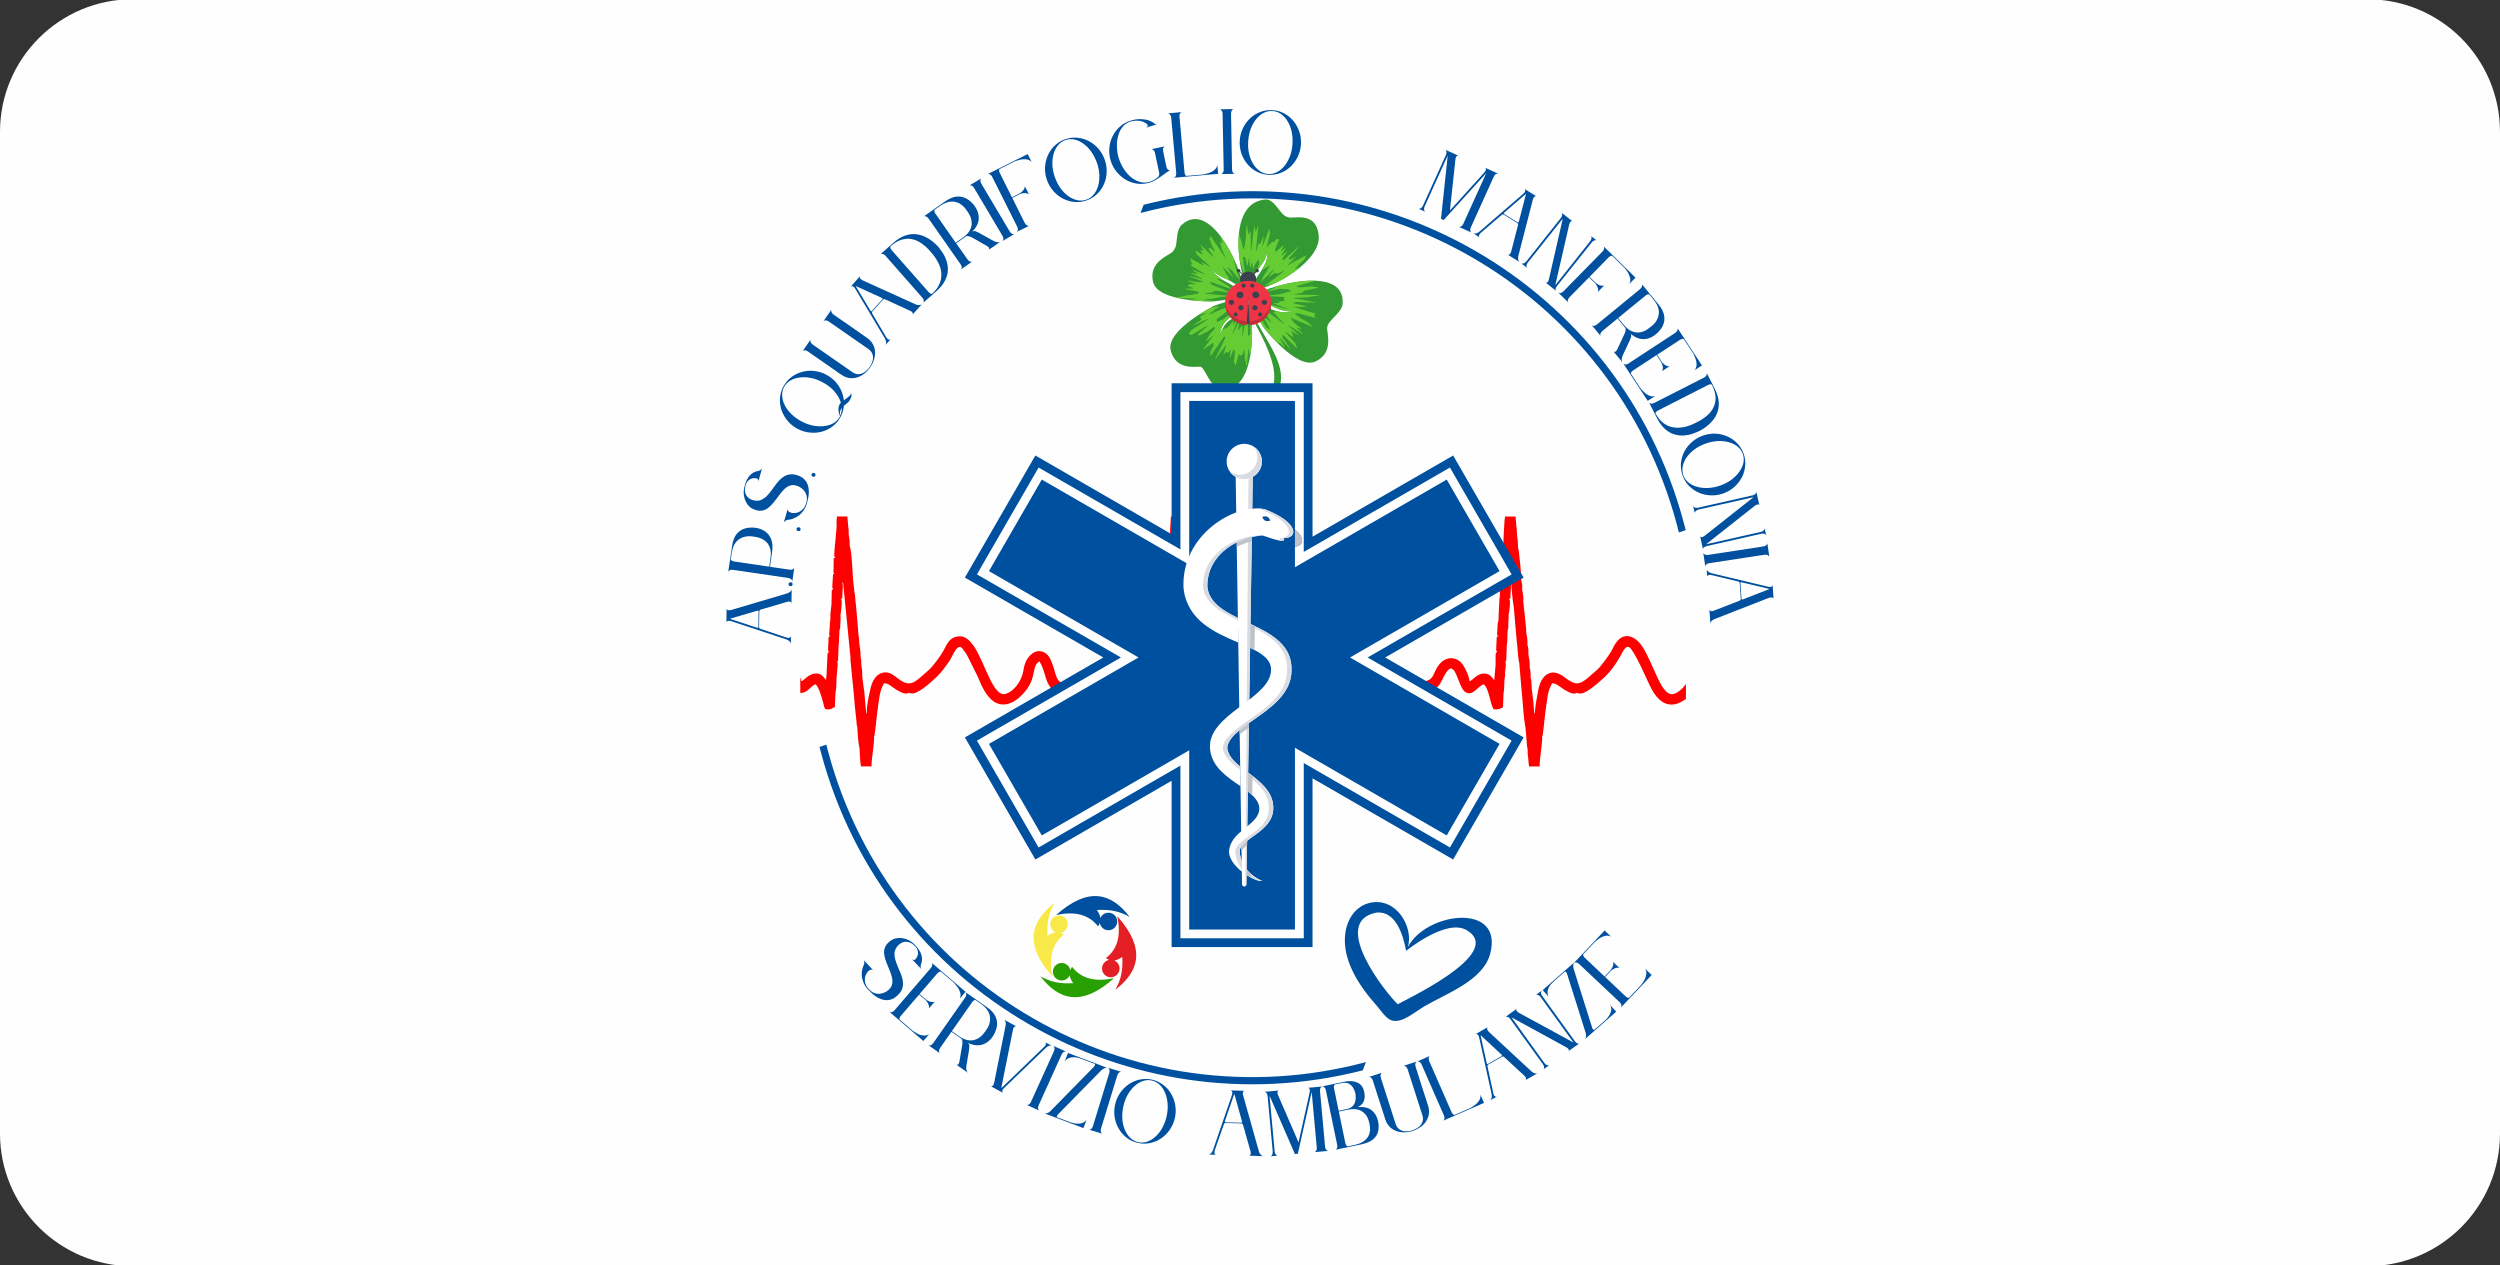 <?xml version="1.0" encoding="UTF-8"?>
<!DOCTYPE svg PUBLIC "-//W3C//DTD SVG 1.1//EN" "http://www.w3.org/Graphics/SVG/1.1/DTD/svg11.dtd">
<!-- Creator: CorelDRAW 2018 (64-Bit) -->
<svg xmlns="http://www.w3.org/2000/svg" xml:space="preserve" width="405px" height="205px" version="1.1" style="shape-rendering:geometricPrecision; text-rendering:geometricPrecision; image-rendering:optimizeQuality; fill-rule:evenodd; clip-rule:evenodd"
viewBox="0 0 405 205"
 xmlns:xlink="http://www.w3.org/1999/xlink">
 <rect x="0" y="0" width="405" height="205" fill="#333333" stroke="none"/>
 <defs>
  <style type="text/css">
   <![CDATA[
    .fil0 {fill:#FEFEFE}
    .fil16 {fill:#E31E24}
    .fil17 {fill:#00509F}
    .fil2 {fill:#0050A0}
    .fil18 {fill:#28A001}
    .fil3 {fill:#339933}
    .fil15 {fill:#F8E948}
    .fil1 {fill:red}
    .fil14 {fill:#00509F;fill-rule:nonzero}
    .fil5 {fill:#0050A0;fill-rule:nonzero}
    .fil12 {fill:#31343E;fill-rule:nonzero}
    .fil9 {fill:#3C414F;fill-rule:nonzero}
    .fil4 {fill:#66CC33;fill-rule:nonzero}
    .fil7 {fill:#BFC2C8;fill-rule:nonzero}
    .fil13 {fill:#C02E39;fill-rule:nonzero}
    .fil11 {fill:#CCCBC9;fill-rule:nonzero}
    .fil8 {fill:#D8DBE1;fill-rule:nonzero}
    .fil10 {fill:#EF3445;fill-rule:nonzero}
    .fil6 {fill:white;fill-rule:nonzero}
   ]]>
  </style>
 </defs>
 <g id="Livello_x0020_1">
  <path class="fil0" d="M21.5 -0.12l362 0c11.88,0 21.5,9.62 21.5,21.49l0 162.26c0,11.87 -9.62,21.49 -21.5,21.49l-362 0c-11.87,0 -21.5,-9.62 -21.5,-21.49l0 -162.26c0,-11.87 9.63,-21.49 21.5,-21.49z"/>
  <g id="_2802927736416">
   <g>
    <path class="fil1" d="M129.64 112.26c0.36,0.03 0.78,-0.13 1.1,-0.36 0.41,-0.27 0.87,-0.92 1.38,-1.04 0.51,0.35 1.06,2.27 1.24,2.99 0.14,0.58 0.09,0.63 0.37,1.05 0.32,0 0.69,0.07 0.97,-0.06 0.14,-0.08 0.09,-0.17 0.55,-0.27l0.09 -2.32c0.23,-1.02 0.14,-2.36 0.19,-2.53l0.18 -2.06c-0.05,-0.5 0.05,-0.33 -0.18,-0.42 0.09,-0.08 -0.1,-0.06 0.23,-0.09l0.09 -2.57c0,-0.12 0,0.1 0.04,-0.22l0.1 -2.14c0,-0.32 0.09,-0.1 0.13,-0.69 0,-0.83 0.1,-0.91 0.05,-1.7l0 -0.3c0.09,-0.32 0.23,-1.92 0.18,-2.23 -0.04,-0.25 0.05,-0.16 -0.18,-0.25 0.14,-0.08 -0.09,-0.06 0.28,-0.08 0,-0.92 0.09,-1.48 0.09,-2.11 -0.05,-0.54 -0.19,-0.41 0.04,-0.5l1.2 12.15c0,0.17 0,0.32 0,0.47l0.6 6.07c0.04,1.17 0.32,3 0.41,4.29 0,0.12 0,0.13 0.05,0.24l0.05 0.16c0,0.07 0,0.06 0,0.15 0.09,0.96 0.04,1.38 0.22,2.61l0.14 0.8c0.05,0.45 0.05,2.06 0.23,2.86l1.71 0c0,-1.43 0.36,-2.99 0.41,-4.38 0,-0.07 0,-0.42 0,-0.42l0.09 -0.34c0.23,-1.57 0.37,-3.51 0.65,-5.25 0.18,-1.3 0.27,-1.97 0.87,-3.08 0.78,0 1.2,0.54 1.8,0.91 0.36,0.23 1.33,0.85 1.88,0.75 0.55,-0.08 -0.13,-0.21 0.46,-0.06 0.6,0.14 0.92,0 1.52,-0.34 1.11,-0.63 2.07,-1.54 2.99,-2.41 0.69,-0.7 1.25,-1.45 1.8,-2.24 0.18,-0.26 0.37,-0.55 0.5,-0.84 0.33,-0.53 0.97,-2.28 1.75,-1.42 0.1,0.12 0.28,0.38 0.37,0.53 0.32,0.39 0.46,0.73 0.69,1.17l1.24 2.49c0.42,0.86 0.69,1.67 1.15,2.47 0.42,0.75 0.97,1.51 1.71,1.99 1.33,0.85 2.85,0.36 3.96,-0.62 1.01,-0.89 1.88,-1.95 2.25,-3.33 0.28,-0.9 0.23,-2.12 1.1,-2.59 0.42,0.59 0.65,1.34 0.88,2.11 0.23,0.85 0.46,1.47 0.92,2.1 0.18,0.25 0.46,0.52 0.78,0.65 0.23,0.06 1.11,0.19 1.34,0.2l2.44 -0.17c0.27,-0.05 0.18,0.05 0.27,-0.17 0.32,0.25 0,0.26 0.65,0.26 0.69,0 0.36,-0.01 0.69,-0.26 0.13,0.31 0.37,0.22 0.96,0.09 1.98,-0.43 1.89,-1.54 2.86,-3.02 0.41,-0.62 0.87,-0.97 1.38,-0.16 0.78,1.21 1.06,4.67 3.31,3.12 0.28,-0.19 0.37,-0.34 0.6,-0.55 0.28,-0.21 0.46,-0.41 0.78,-0.49 0.88,0.64 1.01,3.13 1.61,4.04 0.28,0 0.69,0.07 0.97,-0.06l0.18 -0.14c0.14,-0.09 0.23,-0.1 0.37,-0.13l0.05 -2.17c0.04,-0.26 0,0.02 0.04,-0.15 0,-0.07 0.05,-0.04 0.1,-0.37 0.04,-0.8 0,-1.73 0.13,-2.32 0.05,-0.18 0,-0.26 0,-0.47 0,-0.6 0.14,-0.89 0.14,-1.43 -0.04,-0.5 0.05,-0.33 -0.18,-0.42 0.09,-0.08 -0.09,-0.06 0.23,-0.09l0.09 -2.57c0,-0.12 0,0.1 0.05,-0.22 0.04,-0.11 0.04,-0.19 0.04,-0.31l0.14 -2.21c0.09,-0.53 0.09,-1.55 0.09,-2.15 0,-0.26 -0.04,0.01 0,-0.16 0.09,-0.37 0.28,-1.86 0.19,-2.23 -0.05,-0.25 0.04,-0.16 -0.19,-0.25 0.14,-0.08 -0.09,-0.06 0.28,-0.08 0,-0.83 0.09,-1.37 0.09,-2.11 -0.05,-0.54 -0.18,-0.41 0.05,-0.5l0.41 4.02c0,0.02 0.05,0.05 0.05,0.06l0.09 1.47c0,0.61 0.09,1.26 0.14,1.93 0.09,0.55 0.13,1.21 0.18,1.84 0.14,1.11 0.18,2.49 0.41,3.6l0 0.1c0.14,1.93 0.42,3.78 0.51,5.67 0.05,0.8 0.28,3.85 0.51,4.69 0,0.07 0,0.06 0,0.15 0,0.02 0,0.19 0,0.21 0,0.78 0.09,1.56 0.23,2.4l0.13 0.8c0.1,0.78 0.05,2.01 0.24,2.86l1.7 0c0,-1.43 0.37,-2.99 0.41,-4.38l0.09 -0.76c0.23,-1.57 0.37,-3.51 0.65,-5.25 0.09,-0.61 0.18,-1.09 0.28,-1.64 0.18,-0.79 0.27,-0.85 0.59,-1.44 1.15,0 2.44,1.88 3.68,1.66 0.56,-0.08 -0.13,-0.21 0.46,-0.06 0.6,0.14 0.92,0 1.52,-0.34 1.11,-0.63 2.07,-1.54 3,-2.41 0.92,-0.92 1.65,-1.96 2.3,-3.08 1.05,-1.66 1.19,-2.83 2.8,0.28l1.25 2.49c0.41,0.86 0.69,1.67 1.15,2.47 0.96,1.66 2.53,3.09 4.55,2.11 1.57,-0.78 2.9,-2.34 3.36,-4.07 0.14,-0.5 0.19,-1.04 0.37,-1.5 0.14,-0.56 0.28,-0.84 0.74,-1.09 0.82,1.19 0.96,3.04 1.79,4.21 0.69,0.96 1.84,0.84 2.81,0.77l1.75 -0.09c0.27,-0.05 0.18,0.05 0.27,-0.17 0.33,0.25 0,0.26 0.65,0.26 0.69,0 0.37,-0.01 0.69,-0.26 0.14,0.31 0.37,0.22 0.96,0.09 1.98,-0.43 1.89,-1.54 2.86,-3.02 1.47,-2.27 1.89,2.18 2.99,3.08 1.24,1.02 2.16,-0.94 3.08,-1.16 0.88,0.64 1.02,3.13 1.61,4.04 0.33,0 0.74,0.07 1.02,-0.09l0.5 -0.24 0.09 -2.32c0.19,-0.83 0.05,-2.05 0.24,-2.69 0.04,-0.18 0,-0.26 0,-0.47 0,-0.6 0.13,-0.89 0.13,-1.43 -0.04,-0.5 0.05,-0.33 -0.18,-0.42 0.09,-0.08 -0.09,-0.06 0.23,-0.09l0.09 -1.94c0,-0.11 0,-0.22 0,-0.33l0 -0.3c0,-0.12 0,0.1 0.05,-0.22 0.09,-0.5 0.04,-2.01 0.13,-2.31l0.1 -0.52c0,-0.3 -0.05,-0.45 0,-0.74l0.04 -1.26c0.09,-0.37 0.28,-1.86 0.19,-2.23 -0.05,-0.25 0.04,-0.16 -0.19,-0.25 0.14,-0.08 -0.09,-0.06 0.28,-0.08 0,-0.83 0.09,-1.37 0.09,-2.11 -0.04,-0.54 -0.18,-0.41 0.05,-0.5 0,0.67 0.27,3.4 0.41,3.98l0.46 5.34c0.14,0.83 0.19,2.7 0.37,3.49l0.05 0.11c0,0.01 0,0.03 0,0.04l0.32 3.79c0.04,0.7 0.14,1.26 0.18,1.94 0.05,0.87 0.28,3.59 0.46,4.53l0 0.12c0.05,0.01 0.05,0.03 0.05,0.04l0.23 2.76c0,0.15 0,0.31 0.04,0.46 0,0.16 0.05,0.14 0.05,0.19 0,0.02 0,0.04 0,0.05 0.09,0.31 0,0.66 0.05,1.06 0.13,0.66 0.09,1.31 0.23,1.9l1.7 0c0,-1.28 0.37,-3.37 0.41,-4.38 0,-0.07 0,-0.42 0,-0.42 0,-0.01 0,-0.03 0,-0.04l0.1 -0.3c0.18,-1.23 0.36,-3.64 0.64,-5.25 0.23,-1.57 0.23,-1.86 0.87,-3.08 0.7,0 1.06,0.45 1.8,0.91 0.37,0.23 1.33,0.85 1.89,0.75 0.55,-0.08 -0.14,-0.21 0.46,-0.06 0.5,0.13 0.78,0.08 1.52,-0.34 0.92,-0.53 2.2,-1.67 2.99,-2.41 0.92,-0.92 1.65,-1.96 2.3,-3.08 0.37,-0.57 0.96,-2.31 1.75,-1.42 0.36,0.44 0.78,1.18 1.06,1.7 0.78,1.44 1.93,4.16 2.39,4.96 0.41,0.75 0.96,1.51 1.7,1.99 1.29,0.83 2.67,0.42 3.82,-0.48l0 -2.4c-0.55,0.78 -1.29,1.41 -2.02,1.61 -1.98,0.53 -3.18,-4.92 -5.11,-7.77 -1.2,-1.75 -2.95,-2.24 -4.14,-0.6 -0.37,0.47 -0.51,0.85 -0.79,1.39 -0.46,0.79 -1.79,2.64 -2.39,3.12l-1.7 1.47c-0.42,0.28 -0.92,0.69 -1.57,0.67 -0.6,-0.03 -1.15,-0.43 -1.52,-0.68 -0.73,-0.53 -1.79,-1.45 -3.03,-0.91 -0.97,0.45 -1.43,1.55 -1.66,2.7 -0.18,0.92 -0.55,2.87 -0.55,3.77l-0.1 0c0,-0.46 -0.04,-0.66 -0.09,-1.1 0,-0.33 -0.04,-0.68 -0.09,-1.09l-0.23 -1.89c0,-0.01 0,-0.03 0,-0.06 -0.04,-0.41 0,-1.05 -0.14,-1.52 0,-0.03 0,-0.05 0,-0.06 0,-0.01 -0.04,-0.03 -0.04,-0.05 0,-0.19 0.09,-0.89 -0.14,-1.66l0 -0.57c0,-0.26 -0.05,-0.81 -0.14,-1.08 -0.14,-0.8 0,-0.9 -0.14,-1.77 0,-0.02 0,-0.05 -0.04,-0.06l-0.05 -0.16c0,-0.13 0.05,-0.95 -0.14,-1.72 -0.09,-0.33 -0.04,-0.77 -0.09,-1.13l-0.46 -4.38c0,-0.03 0.05,-0.17 0.05,-0.22 0,-0.27 -0.05,-0.33 -0.05,-0.55 -0.05,-0.17 -0.05,-0.38 -0.09,-0.54 -0.19,-0.97 0,-0.57 -0.09,-1.38l-0.14 -0.65c0,-0.01 0,-0.03 0,-0.06 0,-0.01 0,-0.17 0,-0.19 0.04,-0.58 -0.28,-3.51 -0.37,-4.24l-0.14 -0.77c-0.04,-0.25 0,-1.21 -0.14,-1.66l-0.09 -1.43c0,-0.16 0,-0.12 -0.04,-0.29l-0.14 -1.63 -1.7 0c0,0.36 -0.1,0.46 -0.1,0.93l-0.14 2.43c0,0.17 0,0.34 0,0.52l-0.18 2.01c0,0.3 -0.09,0.65 0.18,0.75 -0.13,0.09 0.19,0.09 -0.27,0.09 0,0.46 0.04,0.87 -0.05,1.3 0,0.21 -0.04,0.43 -0.04,0.64 0,0.26 0,0.42 0.18,0.5 -0.28,0.41 -0.18,-0.09 -0.23,0.5l-0.09 1.45c0,0.28 -0.05,0.49 0.18,0.58 -0.32,0.44 -0.27,0.07 -0.27,0.92 0,0.44 -0.09,0.59 -0.09,1.01l-0.1 1.92c-0.04,0.33 0,0.94 -0.04,1.33l-0.05 0.1c-0.14,0.42 -0.09,1.08 -0.14,1.46 -0.09,1.01 0,0.85 0.19,0.92 -0.14,0.08 0.18,0.08 -0.28,0.08l-0.09 1.95c0,0.24 -0.05,0.42 0.18,0.5 -0.32,0.4 -0.18,-0.08 -0.27,0.42 -0.05,0.49 0.04,1.62 -0.05,2.18l-0.18 2.02c-0.1,-0.07 -0.14,-0.13 -0.19,-0.23 -0.18,-0.23 -0.32,-0.44 -0.6,-0.6 -0.36,-0.24 -0.78,-0.29 -1.28,-0.19 -0.97,0.22 -1.39,1.06 -1.94,1.19 -0.04,-0.82 -0.87,-2.66 -1.56,-3.21 -1.06,-0.85 -2.4,-0.64 -3.32,0.46 -1.01,1.24 -0.82,2.41 -2.11,2.7 -1.02,0.22 -1.25,0.06 -2.12,0.05 -0.87,-0.01 -1.43,0.08 -2.3,0.08l0 0.26c-0.37,0 -0.23,0.03 -0.46,-0.1 -0.23,-0.1 -0.51,-0.18 -0.69,-0.43 -0.05,-0.07 -0.14,-0.25 -0.14,-0.35 -0.23,-0.56 -0.37,-1.12 -0.55,-1.66 -0.37,-1.07 -0.74,-2.25 -1.8,-2.58 -1.29,-0.41 -2.25,0.71 -2.67,1.52 -0.23,0.5 -0.36,1.08 -0.46,1.71 -0.27,1.44 -1.42,3.22 -2.9,3.62 -1.19,0.31 -1.84,-1.21 -2.25,-1.99 -0.92,-1.89 -1.7,-4.08 -2.85,-5.78 -0.69,-0.98 -1.48,-1.8 -2.86,-1.5 -1.15,0.25 -1.61,1.38 -2.07,2.29 -0.41,0.75 -1.75,2.59 -2.39,3.12 -0.83,0.69 -2.12,2.18 -3.27,2.14 -1.7,-0.07 -2.58,-2.46 -4.55,-1.59 -1.57,0.72 -1.75,2.99 -1.98,4.56 -0.1,0.64 -0.23,1.25 -0.23,1.91l-0.1 0c0,-0.46 -0.04,-0.66 -0.09,-1.1l-0.32 -3.04c-0.05,-0.24 -0.05,-0.75 -0.05,-1.02l-0.13 -0.71c0,-0.01 0,-0.17 0,-0.2l-0.14 -1.36c-0.05,-0.3 -0.05,-1.18 -0.19,-1.87l-0.09 -1.24c0,-0.13 0,-0.18 0,-0.31l-0.09 -0.38c0,-0.5 0,-1.03 -0.14,-1.5l-0.41 -4.88c-0.05,-0.13 0,-0.17 -0.05,-0.31 0,-0.02 0,-0.05 0,-0.07l-0.09 -0.2c-0.05,-0.48 0.04,-0.95 -0.09,-1.42l0 -0.13c-0.19,-0.55 -0.05,-1.2 -0.19,-1.75l-0.04 -0.21c0,-0.01 0,-0.17 0,-0.19 0.04,-0.86 -0.33,-4.05 -0.51,-5.01 -0.09,-0.51 0,-1.17 -0.14,-1.72l-0.18 -2.28c0,-0.42 -0.09,-0.52 -0.09,-1.01l-1.71 0 -0.13 2.1c0,0.12 0,0.28 0,0.42 0,0.43 -0.1,0.43 -0.1,0.84 0,0.28 0.05,0.6 0,0.86l-0.18 1.67c0,0.3 -0.09,0.65 0.18,0.75 -0.14,0.09 0.19,0.09 -0.27,0.09 0,0.46 0.04,0.87 -0.05,1.3 0,0.21 -0.05,0.43 -0.05,0.64 0,0.05 0.05,0.29 0.05,0.33 0.05,0.23 -0.09,0.09 0.14,0.17 -0.28,0.41 -0.19,-0.09 -0.23,0.5 -0.05,0.26 0,0.46 -0.05,0.74 0,0.2 -0.04,0.38 -0.04,0.71 0,0.28 -0.05,0.49 0.18,0.58 -0.27,0.36 -0.18,-0.02 -0.27,0.35l-0.1 2.31c-0.18,0.86 -0.09,1.95 -0.14,2.48 0,0.01 0,0.03 0,0.04l-0.18 1.56c-0.09,1.01 0,0.85 0.18,0.92 -0.13,0.08 0.19,0.08 -0.27,0.08l-0.09 1.95c0,0.24 -0.05,0.42 0.18,0.5 -0.32,0.4 -0.18,-0.08 -0.28,0.42 0,0.16 0.05,0.48 0,0.67l-0.23 3.53c-0.09,-0.07 -0.13,-0.13 -0.18,-0.23 -0.51,-0.6 -1.01,-0.99 -1.89,-0.79 -0.41,0.1 -0.73,0.3 -1.05,0.55 -0.28,0.22 -0.51,0.55 -0.88,0.64 0,-0.22 -0.46,-1.56 -0.6,-1.83 -0.69,-1.85 -2.85,-2.65 -4.28,-0.92 -1.52,1.87 -0.32,2.52 -3.13,2.83 -0.5,0.05 -0.6,-0.08 -1.1,-0.08 -0.88,-0.01 -1.43,0.08 -2.3,0.08l0 0.26c-1.38,0 -1.48,-1.47 -1.84,-2.54 -0.37,-1.07 -0.74,-2.25 -1.8,-2.58 -1.29,-0.41 -2.25,0.71 -2.67,1.52 -0.23,0.5 -0.37,1.08 -0.46,1.71 -0.27,1.44 -1.43,3.22 -2.9,3.62 -1.98,0.53 -3.31,-5.11 -5.11,-7.77 -0.32,-0.44 -0.64,-0.83 -1.05,-1.15 -0.47,-0.33 -0.97,-0.53 -1.8,-0.35 -1.15,0.25 -1.61,1.38 -2.07,2.29 -0.41,0.75 -1.75,2.59 -2.39,3.12l-1.15 1.01c-0.6,0.5 -1.25,1.16 -2.12,1.13 -1.7,-0.07 -2.58,-2.46 -4.56,-1.59 -0.96,0.45 -1.42,1.55 -1.65,2.7 -0.28,1.21 -0.56,2.51 -0.56,3.77l-0.09 0c0,-0.46 -0.05,-0.66 -0.09,-1.1 0,-0.33 -0.05,-0.68 -0.09,-1.09l-0.14 -1.6c-0.05,-0.18 -0.05,-0.15 -0.05,-0.2l-0.23 -1.78c-0.09,-0.46 0.05,-1.06 -0.13,-1.66l0 -0.1c-0.1,-0.35 0,-1.05 -0.14,-1.55 -0.1,-0.51 0,-0.38 -0.05,-0.93l-0.14 -1.01c-0.09,-0.41 -0.04,-1.16 -0.18,-1.71 -0.05,-0.35 -0.05,-0.83 -0.09,-1.19l-0.32 -3.69c-0.05,-0.13 0,-0.17 -0.05,-0.31l-0.09 -1.15c-0.05,-0.17 -0.05,-0.38 -0.1,-0.54l-0.23 -2.09c-0.09,-1.44 -0.18,-3.57 -0.41,-4.98 -0.09,-0.31 -0.05,-0.1 -0.09,-0.22 -0.09,-0.49 0,-1.14 -0.14,-1.66 -0.14,-0.56 0,-1.16 -0.14,-1.72l-0.14 -1.63 -1.7 0c0,0.5 -0.09,0.46 -0.04,1.42 0,0.02 0,0.15 0,0.17l-0.24 2.8c-0.04,0.11 -0.04,0.13 -0.04,0.23l-0.09 1.27c-0.05,0.73 0,0.68 0.18,0.75 -0.14,0.09 0.19,0.09 -0.28,0.09l-0.04 2.27c0.04,0.23 -0.09,0.09 0.14,0.17 -0.28,0.41 -0.19,-0.09 -0.23,0.5l-0.09 1.45c-0.05,0.65 0.04,0.54 0.18,0.58 -0.28,0.36 -0.18,-0.02 -0.28,0.35l-0.04 2.15c0,0.11 -0.23,1.58 -0.19,2.38 0,0.04 0,0.26 0,0.26 0,0.01 0,0.03 0,0.04 0,0.01 -0.04,0.04 -0.04,0.05l-0.14 2.1c0.04,0.51 -0.09,0.23 0.18,0.33 -0.14,0.08 0.19,0.08 -0.27,0.08l-0.1 1.95c0,0.58 0.1,0.45 0.19,0.5 -0.32,0.4 -0.19,-0.08 -0.28,0.42l-0.14 3.03c0,0.48 -0.09,0.63 -0.09,1.17 -0.46,-0.53 -0.83,-1.3 -2.07,-1.02 -0.41,0.1 -0.73,0.3 -1.06,0.55 -0.32,0.28 -0.6,0.57 -0.87,0.64l-0.18 -0.67 0 2.58z"/>
    <g>
     <path class="fil2" d="M185.27 33.17c18.94,-4.76 38.06,-1.57 53.79,7.51 16.02,9.25 28.53,24.62 33.69,43.92 0.12,0.42 0.22,0.84 0.33,1.26l0 0.02 -1.1 0.38c-0.11,-0.45 -0.23,-0.91 -0.35,-1.36 -5.09,-18.98 -17.39,-34.11 -33.16,-43.21 -15.69,-9.06 -34.81,-12.16 -53.7,-7.19 0.18,-0.44 0.35,-0.89 0.5,-1.33zm-51.41 87.45c0.1,0.37 0.19,0.74 0.29,1.11 5.09,18.98 17.39,34.11 33.16,43.21 15.76,9.11 35,12.19 53.97,7.12 -0.18,0.44 -0.36,0.89 -0.52,1.34 -19.02,4.85 -38.24,1.67 -54.03,-7.45 -16.03,-9.25 -28.53,-24.62 -33.7,-43.92 -0.09,-0.34 -0.18,-0.68 -0.27,-1.02l1.1 -0.39z"/>
     <path class="fil3" d="M197.41 62.88c-1.35,-0.36 -2.11,-2.94 -2.79,-3.4 -0.07,-0.04 -0.13,-0.07 -0.19,-0.07 -0.73,-0.05 -3.95,0.64 -4.78,-2.65 -0.81,-3.3 7.05,-7.22 7.05,-7.22 1.26,-0.5 3.33,-1.08 4.85,-1.17 -1.27,3.72 -3.3,2.25 -4.05,6.09 0.16,-0.55 0.75,-1.56 0.97,-1.86 1.02,-1.43 2.81,-0.97 3.46,-4.04 1.41,1.68 1.99,16.05 -4.52,14.32z"/>
     <path class="fil3" d="M195.88 43.44c0.4,0.48 1.32,1.25 1.64,1.52l0.02 0.02 0.02 0c1.26,1.01 2.09,0.86 3.62,2.67 -1.13,0.84 -3.51,1.06 -4.84,1.18 0,0 -8.79,0.14 -9.55,-3.17 -0.76,-3.3 2.62,-4.26 3.19,-4.9 0.15,-0.17 0.43,-0.58 0.52,-0.94 0.21,-1.06 0.1,-2.63 0.94,-3.4 5,-4.53 10.47,8.73 9.97,10.88 -1.76,-2.27 -3.15,-1.76 -5.53,-3.86z"/>
     <path class="fil3" d="M213.63 38.12c0.39,3.92 -6.18,7.31 -6.18,7.31 -1.19,0.62 -3.32,1.57 -4.62,1.61 0.02,-0.43 0.08,-0.74 0.23,-1.08 0.16,-0.33 0.4,-0.76 0.54,-0.99 0.64,-0.99 2.07,-2.85 1.63,-4.14 -0.02,1.97 -2.75,3.42 -2.89,6.04 -1.56,-1.54 -3.89,-14.05 2.66,-14.55 1.48,-0.12 2.34,2.4 3.4,2.78 0.03,0.02 0.37,0.12 0.39,0.12 0.82,0.23 4.44,-1.03 4.84,2.9z"/>
     <path class="fil3" d="M217.51 49.18c-0.1,1.49 -2.26,2.58 -2.49,3.76 0,0.02 -0.01,0.04 -0.01,0.06 -0.15,0.85 1.2,4.09 -1.88,5.55 -3.06,1.46 -8.42,-5.5 -8.42,-5.5 -0.69,-1.05 -1.89,-2.9 -2.05,-4.28l0 -0.01c-0.01,-0.06 -0.02,-0.13 -0.02,-0.2l-0.01 -0.02c1.61,0.1 3.34,2.65 6.88,1.93 -3.54,0.05 -4.68,-2.38 -6.7,-2.34 -0.01,0.01 -0.03,0 -0.05,0 1.39,-1.49 15.21,-5.69 14.75,1.05z"/>
     <path class="fil3" d="M202.9 50.68c0.18,0.39 0.38,0.97 0.52,1.21 3.68,6.45 6.21,9.12 1.66,14.99 -0.44,0.57 -1.1,1.52 -1.54,1.13 -0.16,-0.14 -0.18,-0.39 -0.07,-0.57 2.62,-4.16 5.12,-5.52 -0.05,-14.83 -0.46,-0.82 -0.52,-1.55 -0.52,-1.93z"/>
     <path class="fil4" d="M202.27 56.54c-0.09,0 -0.23,2.8 -0.31,2.79 -0.09,0 -0.17,-0.99 -0.25,-0.99 -0.09,-0.01 -0.06,-1.69 -0.14,-1.7 -0.09,0 -0.25,0.85 -0.33,0.84 -0.09,-0.01 -0.19,0.15 -0.28,0.13 -0.08,-0.01 -0.14,-0.25 -0.22,-0.27 -0.08,-0.01 -0.53,1.85 -0.61,1.83 -0.08,-0.01 -0.14,-0.42 -0.22,-0.44 -0.08,-0.02 0.22,-1.76 0.14,-1.79 -0.08,-0.02 -0.09,-0.3 -0.17,-0.32 -0.08,-0.02 -0.59,1.38 -0.67,1.36 -0.08,-0.03 0.23,-1.29 0.15,-1.32 -0.08,-0.03 -0.39,0.57 -0.47,0.53 -0.08,-0.02 -0.12,-0.18 -0.2,-0.21 -0.08,-0.03 -0.39,0.47 -0.47,0.43 -0.08,-0.03 0.48,-1.48 0.4,-1.52 -0.08,-0.03 -0.66,1 -0.74,0.96 -0.07,-0.04 -0.93,1.37 -1.01,1.33 -0.07,-0.04 1.72,-3.5 1.65,-3.54 -0.07,-0.04 -0.1,-0.07 -0.17,-0.12 -0.08,-0.04 -2.2,3.2 -2.27,3.15 -0.07,-0.04 0.05,-0.47 -0.02,-0.52 -0.07,-0.05 0.61,-1.21 0.54,-1.26 -0.07,-0.05 0.01,-0.31 -0.06,-0.37 -0.06,-0.05 -0.69,0.59 -0.76,0.54 -0.07,-0.06 -0.81,0.64 -0.87,0.58 -0.07,-0.05 1.65,-2.16 1.59,-2.21 -0.07,-0.06 -1.08,0.91 -1.14,0.85 -0.06,-0.06 0.48,-0.75 0.42,-0.81 -0.06,-0.06 1.13,-1.28 1.07,-1.35 -0.06,-0.06 -0.07,-0.09 -0.13,-0.15 -0.05,-0.07 -1.31,0.95 -1.36,0.88 -0.06,-0.07 -0.94,0.54 -0.99,0.47 -0.06,-0.07 -0.34,0.01 -0.39,-0.05 -0.05,-0.07 1.74,-1.48 1.69,-1.55 -0.05,-0.07 -2.65,1.61 -2.7,1.54 -0.05,-0.07 -0.33,-0.05 -0.38,-0.12 -0.05,-0.07 0.3,-0.44 0.26,-0.52 -0.05,-0.07 3.02,-1.93 2.98,-2 -0.05,-0.08 -2.4,1.12 -2.44,1.04 -0.04,-0.07 1.26,-0.82 1.23,-0.9 -0.04,-0.08 -0.03,-0.15 -0.07,-0.23 -0.03,-0.07 -0.17,-0.08 -0.21,-0.16 -0.03,-0.08 1.1,-0.59 1.07,-0.67 -0.01,-0.03 -0.66,0.17 -1.36,0.39 0.78,-0.51 1.5,-0.92 1.99,-1.19 0.65,-0.14 1.47,-0.32 1.48,-0.27 0.03,0.08 -0.86,0.52 -0.82,0.59 0.03,0.08 -0.88,0.63 -0.84,0.71 0.03,0.08 3.43,-1.47 3.46,-1.39 0.04,0.07 -0.19,0.2 -0.14,0.27 0.04,0.08 0.34,-0.11 0.38,-0.03 0.05,0.07 -2.52,1.9 -2.47,1.97 0.05,0.07 -0.01,0.3 0.05,0.37 0.05,0.06 0.76,-0.35 0.81,-0.29 0.06,0.06 1.38,-1.05 1.44,-1 0.05,0.07 0.72,-0.6 0.78,-0.54 0.02,0.02 -0.35,0.5 -0.81,1.06 -0.59,0.44 -1.13,0.89 -1.53,1.91 -0.02,0.04 -0.03,0.06 -0.03,0.07 0.01,0 0.01,0 0.01,0 -0.12,0.32 -0.22,0.69 -0.31,1.13 0.09,-0.31 0.32,-0.76 0.54,-1.15 0.09,-0.02 0.19,-0.04 0.22,-0.02 0.07,0.05 0.48,-0.27 0.55,-0.22 0.07,0.05 0.98,-1.17 1.05,-1.12 0.07,0.04 -0.22,0.68 -0.14,0.73 0.07,0.04 0.75,-1.16 0.83,-1.12 0.07,0.04 -0.99,2.59 -0.91,2.63 0.08,0.03 1.03,-2.09 1.11,-2.06 0.08,0.03 -0.3,1.4 -0.22,1.42 0.08,0.03 0.34,-0.51 0.42,-0.49 0.08,0.02 0.25,-0.33 0.33,-0.32 0.08,0.02 -0.11,1.65 -0.02,1.66 0.08,0.02 0.52,-2.63 0.6,-2.62 0.08,0.01 0.14,-0.61 0.22,-0.6 0.09,0 0.04,3.2 0.12,3.2 0.09,0.01 0.22,-0.2 0.31,-0.2 0.08,0 0.01,-2.37 0.09,-2.38 0.04,0 0.12,0.42 0.21,0.9 0.08,1.58 0.01,3.38 -0.29,5.04 -0.08,-0.04 -0.17,-1.2 -0.25,-1.2zm0 0z"/>
     <path class="fil4" d="M209.99 46.4c0.02,0.08 0.41,0.05 0.42,0.14 0.02,0.08 2.26,-0.21 2.28,-0.12 0.01,0.08 0.9,0.08 0.91,0.17 0.01,0.08 -2.38,0.46 -2.37,0.55 0.01,0.08 -0.27,0.18 -0.26,0.26 0.01,0.09 -1.27,0.21 -1.27,0.29 0,0.09 4.05,0.05 4.06,0.14 0,0.08 -1.66,0.21 -1.66,0.29 0,0.09 -2.54,0.09 -2.55,0.17 0,0.09 1.72,0.23 1.71,0.31 -0.01,0.09 1.85,0.33 1.84,0.42 0,0.08 -3.16,-0.17 -3.16,-0.08 -0.02,0.08 -0.45,0.06 -0.46,0.14 -0.02,0.09 2.24,0.5 2.23,0.59 -0.02,0.08 -1,-0.02 -1.02,0.06 -0.01,0.08 -1.05,-0.09 -1.07,-0.01 -0.02,0.08 3.6,1.06 3.58,1.14 -0.02,0.08 -0.31,0.14 -0.33,0.22 -0.02,0.08 0.28,0.31 0.25,0.39 -0.02,0.08 -3.07,-0.83 -3.09,-0.75 -0.03,0.08 -0.22,0.07 -0.25,0.15 -0.03,0.08 0.71,0.43 0.68,0.51 -0.03,0.08 1.53,0.84 1.5,0.92 -0.03,0.08 0.78,0.59 0.74,0.66 -0.04,0.08 -3.55,-1.54 -3.59,-1.46 -0.04,0.07 0.23,0.26 0.18,0.33 -0.03,0.08 0.39,0.37 0.35,0.44 -0.05,0.08 1.22,0.92 1.18,1 -0.05,0.07 -0.69,-0.23 -0.73,-0.16 -0.05,0.07 1.04,0.93 0.99,1 -0.04,0.07 -2.36,-1.48 -2.4,-1.41 -0.05,0.07 1.77,1.54 1.72,1.6 -0.05,0.07 -1.22,-0.75 -1.28,-0.68 -0.05,0.06 0.36,0.51 0.3,0.57 -0.05,0.06 0.18,0.39 0.12,0.45 -0.06,0.07 -1.3,-1 -1.36,-0.94 -0.06,0.06 1.8,2.01 1.74,2.07 -0.07,0.06 0.27,0.61 0.21,0.66 -0.06,0.06 -2.29,-2.25 -2.35,-2.2 -0.07,0.06 0.02,0.25 -0.04,0.31 -0.07,0.05 1.36,1.95 1.3,2 -0.07,0.05 -1.62,-1.81 -1.69,-1.76 -0.07,0.05 0.87,1.48 0.8,1.53 -0.06,0.04 -0.72,-0.75 -0.79,-0.7 -0.07,0.05 -0.31,-0.19 -0.38,-0.15 -0.02,0.01 0,0.08 0.04,0.17 -1.34,-1.33 -2.31,-2.58 -2.31,-2.58 -0.28,-0.43 -0.66,-1.01 -1.01,-1.63 -0.12,-0.34 -0.25,-0.7 -0.21,-0.72 0.08,-0.03 0.12,0.1 0.19,0.06 0.08,-0.04 1.49,2.43 1.56,2.39 0.07,-0.04 0.41,0.25 0.48,0.2 0.07,-0.04 -0.96,-1.71 -0.89,-1.76 0.07,-0.05 0.23,0.08 0.29,0.02 0.07,-0.05 0.78,0.68 0.84,0.62 0.06,-0.05 -0.78,-1.07 -0.72,-1.13 0.06,-0.06 -0.59,-0.73 -0.53,-0.79 0.06,-0.06 -0.12,-0.2 -0.06,-0.26 0.05,-0.07 3.37,2.51 3.42,2.44 0.06,-0.06 -1.24,-1.19 -1.19,-1.26 0.05,-0.07 -0.63,-0.62 -0.59,-0.69 0.05,-0.07 0.38,0.04 0.42,-0.03 0.01,-0.02 -0.12,-0.11 -0.31,-0.23 0.86,0.3 1.88,0.44 3.11,0.19 -1.02,0.02 -1.85,-0.17 -2.57,-0.44 -0.24,-0.16 -1.17,-0.59 -1.14,-0.66 0.03,-0.08 2.78,0.79 2.81,0.71 0.02,-0.08 -2.31,-0.87 -2.29,-0.95 0.02,-0.08 0.79,0.05 0.81,-0.04 0.01,-0.08 0.14,-0.13 0.16,-0.22 0.01,-0.08 0.77,-0.07 0.78,-0.16 0,-0.08 -0.11,-0.21 -0.1,-0.29 0.01,-0.08 0.11,-0.19 0.11,-0.28 0,-0.08 -2.86,-0.12 -2.86,-0.2 0,-0.09 2.4,-0.25 2.4,-0.33 -0.01,-0.09 1.56,-0.39 1.54,-0.47 -0.01,-0.08 -0.49,-0.17 -0.51,-0.26 -0.01,-0.08 -1.01,0 -1.03,-0.09 -0.02,-0.08 -2.41,0.49 -2.43,0.41 -0.03,-0.08 1.43,-0.55 1.4,-0.63 -0.02,-0.05 -0.24,-0.01 -0.4,0 2.08,-0.65 4.72,-1.19 6.93,-1.09 -0.95,0.28 -3.15,0.85 -3.13,0.92z"/>
     <path class="fil4" d="M199.63 46.23c-0.19,-0.09 -0.61,-0.33 -0.98,-0.55 0.32,0.18 0.64,0.33 0.98,0.55zm0 0z"/>
     <path class="fil4" d="M201.03 38.85c0.09,-0.01 0.33,1.57 0.42,1.56 0.08,0 0.08,-0.47 0.17,-0.48 0.08,0 0.08,-1.01 0.16,-1.01 0.09,-0.01 0.1,-2.47 0.19,-2.47 0.08,0 0.22,1.53 0.31,1.53 0.08,0 0.2,-0.51 0.28,-0.5 0.09,0 0.03,3.23 0.11,3.24 0.09,0 0.45,-4.07 0.53,-4.06 0.09,0 0.13,0.86 0.22,0.87 0.08,0.01 0.33,-0.97 0.42,-0.95 0.08,0.01 -0.45,4.15 -0.37,4.16 0.08,0.02 0.36,-1.26 0.44,-1.24 0.09,0.01 0.16,-0.04 0.25,-0.02 0.08,0.02 0.44,-1.18 0.53,-1.16 0.08,0.03 -0.23,1.53 -0.15,1.56 0.08,0.02 1.02,-2.82 1.1,-2.8 0.08,0.03 0.01,0.67 0.09,0.7 0.08,0.03 -0.6,2.23 -0.52,2.26 0.09,0.03 0.34,-0.45 0.42,-0.42 0.08,0.03 0.35,-0.4 0.42,-0.36 0.08,0.03 0.24,-0.11 0.32,-0.07 0.08,0.04 0.46,-0.52 0.54,-0.49 0.07,0.04 0.2,0.04 0.28,0.08 0.08,0.04 -0.67,1.58 -0.59,1.63 0.07,0.04 -0.05,0.37 0.02,0.42 0.07,0.04 0.52,-0.55 0.59,-0.5 0.08,0.04 0.66,-0.67 0.73,-0.62 0.07,0.05 -0.47,0.97 -0.4,1.03 0.06,0.04 0.66,-0.61 0.72,-0.56 0.07,0.05 -0.73,1.2 -0.66,1.26 0.06,0.05 0.86,-0.79 0.93,-0.74 0.06,0.06 -0.84,1.19 -0.78,1.25 0.07,0.06 0.04,0.16 0.11,0.22 0.06,0.06 2.52,-2.31 2.57,-2.24 0.06,0.06 -1.7,1.91 -1.64,1.97 0.06,0.06 0.08,0.14 0.14,0.2 0.05,0.07 0.91,-0.56 0.97,-0.49 0.05,0.06 -1.36,1.31 -1.3,1.38 0.05,0.06 1.37,-0.86 1.42,-0.79 0.05,0.06 1.55,-0.89 1.6,-0.82 0.05,0.07 -0.31,0.48 -0.26,0.55 0.05,0.08 -1.08,0.94 -1.04,1.01 0.05,0.08 -0.58,0.56 -0.54,0.63 0.02,0.04 0.55,-0.2 1.01,-0.41 -1.62,1.39 -3.34,2.27 -3.34,2.27 -0.58,0.3 -1.38,0.68 -2.2,1 0.2,-0.15 0.55,-0.37 0.51,-0.42 -0.04,-0.07 -0.89,0.44 -0.93,0.37 -0.05,-0.07 3.33,-2.48 3.28,-2.55 -0.05,-0.07 -1.18,0.6 -1.23,0.53 -0.05,-0.07 -0.18,-0.12 -0.24,-0.18 -0.06,-0.06 -1.03,0.71 -1.09,0.65 -0.06,-0.06 0.95,-1.22 0.89,-1.28 -0.06,-0.05 -2.09,2.14 -2.15,2.08 -0.07,-0.05 0.33,-0.54 0.26,-0.6 -0.07,-0.05 1.22,-1.95 1.15,-2 -0.07,-0.05 -0.46,0.34 -0.54,0.3 -0.07,-0.05 -0.4,0.34 -0.47,0.3 -0.06,-0.04 -0.17,0.04 -0.25,0.06 0.57,-0.93 1.08,-2.02 0.79,-2.86 -0.01,1.07 -0.9,2.06 -1.65,3.11 0.1,-0.47 0.5,-1.44 0.44,-1.46 -0.08,-0.02 -0.11,-0.4 -0.19,-0.42 -0.08,-0.02 -0.36,0.67 -0.45,0.66 -0.08,-0.02 -0.32,0.87 -0.4,0.85 -0.08,-0.01 -0.02,-1.08 -0.1,-1.09 -0.09,-0.02 -0.25,0.86 -0.33,0.85 -0.08,0 -0.13,-1.41 -0.21,-1.41 -0.09,0 -0.17,1.16 -0.26,1.16 -0.08,0.01 -0.28,-1.44 -0.37,-1.43 -0.08,0.01 -0.24,-0.07 -0.32,-0.06 -0.08,0.01 0.4,3.41 0.32,3.43 -0.09,0.01 -0.66,-2.5 -0.74,-2.48 -0.03,0 -0.06,0 -0.08,0.01 -0.17,-1.01 -0.27,-2.11 -0.26,-3.19 0.01,-0.02 0.01,-0.1 0,-0.22 0.01,-0.49 0.03,-0.97 0.09,-1.45 0.13,0.59 0.27,1.17 0.31,1.16zm0 0z"/>
     <path class="fil4" d="M193.81 48.41c0,-0.09 -3.18,-0.09 -3.18,-0.18 0,-0.09 1.29,-0.22 1.29,-0.3 0,-0.09 1.39,-0.15 1.39,-0.23 0,-0.09 0.91,-0.1 0.92,-0.19 0,-0.08 -0.09,-0.14 -0.08,-0.22 0.01,-0.09 -2.28,-0.41 -2.27,-0.49 0.01,-0.09 1.49,0.01 1.5,-0.07 0.01,-0.09 -0.96,-0.33 -0.94,-0.41 0.01,-0.09 0.17,-0.16 0.18,-0.24 0.02,-0.09 1.04,0.05 1.06,-0.03 0.02,-0.09 -1.28,-0.49 -1.26,-0.57 0.02,-0.09 1.72,0.29 1.74,0.21 0.02,-0.08 0.74,0.09 0.76,0 0.03,-0.08 -2.28,-0.92 -2.25,-1 0.03,-0.08 2.12,0.6 2.15,0.52 0.03,-0.08 -1.92,-0.93 -1.89,-1 0.03,-0.08 1.07,0.26 1.1,0.18 0.04,-0.07 -0.93,-0.61 -0.89,-0.69 0.04,-0.07 1.98,0.8 2.02,0.72 0.04,-0.08 -2.36,-1.42 -2.32,-1.5 0.04,-0.07 0.29,-0.07 0.33,-0.14 0.04,-0.07 -0.27,-0.4 -0.22,-0.47 0.04,-0.07 -0.18,-0.36 -0.13,-0.43 0.04,-0.07 2.15,1.21 2.2,1.14 0.04,-0.07 -0.41,-0.48 -0.36,-0.55 0.05,-0.07 1.37,0.84 1.42,0.78 0.05,-0.07 -2.33,-2.07 -2.27,-2.13 0.05,-0.07 -0.17,-0.42 -0.12,-0.49 0.06,-0.06 1.11,0.71 1.16,0.65 0.06,-0.07 -0.45,-0.69 -0.39,-0.75 0.06,-0.07 0.44,0.15 0.5,0.09 0.06,-0.06 -0.56,-0.88 -0.5,-0.94 0.06,-0.06 2.1,2.04 2.17,1.98 0.06,-0.06 -0.91,-1.3 -0.84,-1.35 0.07,-0.06 0.13,-0.13 0.2,-0.18 0.07,-0.05 0.76,0.69 0.83,0.64 0.06,-0.05 -0.64,-1.17 -0.58,-1.22 0.07,-0.05 -0.36,-0.88 -0.29,-0.93 0.08,-0.05 0.07,-0.31 0.14,-0.36 0.07,-0.04 2.35,3.5 2.42,3.46 0.08,-0.05 -0.74,-1.55 -0.66,-1.59 0.07,-0.05 -0.27,-0.85 -0.19,-0.89 0.07,-0.04 0.31,0.23 0.38,0.19 0.05,-0.03 -0.22,-0.74 -0.42,-1.3 0.98,1.26 1.84,2.81 2.5,4.29 -0.13,-0.26 -0.23,-0.45 -0.26,-0.44 -0.08,0.03 0.46,1.57 0.38,1.6 -0.08,0.03 0.68,1.65 0.61,1.69 -0.08,0.04 -0.33,-0.43 -0.4,-0.38 -0.07,0.04 -0.86,-1.16 -0.93,-1.12 -0.07,0.05 -0.6,-0.55 -0.67,-0.5 -0.07,0.04 1,1.57 0.93,1.63 -0.06,0.05 -1.61,-1.68 -1.68,-1.62 -0.06,0.05 0.49,0.82 0.43,0.87 -0.07,0.06 0.65,0.87 0.6,0.93 -0.06,0.06 0.02,0.19 -0.03,0.25 -0.06,0.07 -0.6,-0.31 -0.65,-0.24 -0.01,0.01 0.01,0.04 0.06,0.08 -0.77,-0.38 -1.6,-0.82 -2.63,-1.73 0.4,0.48 1.32,1.25 1.64,1.52l0.02 0.02 0.02 0c0.22,0.18 0.43,0.33 0.64,0.45 -0.16,-0.08 -0.27,-0.14 -0.28,-0.12 -0.04,0.07 -0.83,-0.27 -0.87,-0.2 -0.04,0.07 2.14,1.29 2.1,1.37 -0.03,0.08 0.43,0.28 0.39,0.35 -0.03,0.08 -3.51,-1.26 -3.54,-1.18 -0.03,0.08 0.29,0.35 0.26,0.43 -0.02,0.08 2.13,0.81 2.11,0.89 -0.03,0.08 0.83,0.3 0.81,0.38 -0.01,0.08 -2.4,-0.33 -2.42,-0.25 -0.01,0.08 -0.3,0.15 -0.32,0.24 0,0.08 -1.3,0.11 -1.3,0.19 -0.01,0.09 4.03,0.35 4.03,0.44 0,0.08 -1.65,0.12 -1.65,0.2 0,0.08 -2.53,0.35 -2.52,0.43 0,0.08 1.73,0.06 1.74,0.14 0,0.03 0.21,0.02 0.48,0.01 -0.33,0.03 -0.63,0.06 -0.88,0.08 0,0 -1.76,0.03 -3.76,-0.23 0.66,-0.08 1.23,-0.16 1.23,-0.19z"/>
     <path class="fil5" d="M246.83 93.57l-11.42 -19.78 -22.78 13.15 0 -24.85 -22.83 0 0 24.45 -22.07 -12.75 -11.42 19.78 22.42 12.94 -22.42 12.95 11.42 19.78 22.07 -12.75 0 26.94 22.83 0 0 -27.34 22.78 13.15 11.42 -19.78 -22.43 -12.95 22.43 -12.94zm0 0z"/>
     <path class="fil6" d="M191.23 152l0 -27.98 -22.98 13.27 -9.99 -17.31 23.33 -13.47 -23.33 -13.46 9.99 -17.31 22.98 13.27 0 -25.49 19.98 0 0 25.89 23.68 -13.67 9.99 17.31 -23.33 13.46 23.33 13.47 -9.99 17.31 -23.68 -13.68 0 28.39 -19.98 0zm0 0z"/>
     <path class="fil5" d="M192.65 150.58l0 -29.03 -23.88 13.79 -8.56 -14.83 24.23 -14 -24.23 -13.99 8.56 -14.83 23.88 13.79 0 -26.53 17.13 0 0 26.94 24.59 -14.2 8.56 14.83 -24.23 13.99 24.23 14 -8.56 14.83 -24.59 -14.2 0 29.44 -17.13 0zm0 0z"/>
     <path class="fil5" d="M206.34 83.93c-0.62,-0.14 -1.31,-0.17 -2.04,-0.1l0.09 -5.15c0.87,-0.49 1.46,-1.42 1.46,-2.49 0,-1.58 -1.28,-2.86 -2.86,-2.86 -1.57,0 -2.85,1.28 -2.85,2.86 0,1.07 0.59,2 1.47,2.49l0.09 5.76c-4.33,1.58 -8.84,5.99 -8.55,12.26 0.58,5.26 5.1,7.21 8.88,8.83l0.16 10.47c-2.55,1.92 -5.03,3.95 -4.74,6.8 0.29,2.91 2.81,4.53 4.94,6l0.12 7.28c-1.02,0.87 -1.92,1.85 -1.98,3.35 0.05,1.19 0.98,2.34 2.08,3.21l0.03 2.05c0,0.19 0.16,0.35 0.35,0.35 0.2,0 0.36,-0.15 0.36,-0.35l0.03 -1.5c1.02,0.66 2.03,1.03 2.51,0.94 -1.16,-0.5 -1.96,-1.17 -2.5,-1.85l0.07 -4.65c1.62,-1.27 4.27,-2.61 4.23,-5.32 0.02,-2.61 -2.08,-4.22 -4.05,-5.71l0.12 -8.04c2.99,-2.13 6.8,-4.45 6.88,-8.37 0.24,-4.21 -3.16,-6.04 -6.63,-7.68l0.22 -14.1c0.6,-0.13 1.19,-0.21 1.74,-0.23 2.69,0.94 3.74,1.14 3.45,0.39 2.23,0.1 2.63,-2.42 -3.08,-4.64zm-4.08 55.52c-0.03,-0.33 0.09,-0.62 0.28,-0.91l0.04 2.32c-0.23,-0.58 -0.3,-1.09 -0.32,-1.41zm3.17 -7.15c0.03,1.27 -0.88,2.12 -1.93,2.97l0.09 -5.61c1.02,0.8 1.78,1.61 1.84,2.64zm-3.09 -6.7c-1.13,-0.93 -2.01,-1.88 -2.11,-3.09 0.01,0.03 0.01,-0.04 0.01,-0.04 0.16,-1 0.94,-1.89 2.01,-2.77l0.09 5.9zm5 -15.6c-0.04,1.82 -1.63,3.3 -3.52,4.76l0.13 -8.38c1.99,0.94 3.43,1.94 3.39,3.62zm-5.37 -8.46c-2.55,-1.25 -4.72,-2.63 -4.95,-5.1 -0.03,-3.5 2.19,-5.87 4.75,-7.15l0.2 12.25zm0 0z"/>
     <path class="fil7" d="M209.78 88.57c1.34,-0.13 1.75,-1.34 0,-2.78l0 2.78zm0 0z"/>
     <path class="fil6" d="M202.99 74.76l-1.07 68.5c0,0.2 -0.16,0.36 -0.36,0.35 -0.19,0 -0.35,-0.16 -0.35,-0.35l-1.07 -68.5c-0.01,-0.79 0.62,-1.44 1.41,-1.45 0.78,-0.01 1.43,0.62 1.44,1.4 0,0.02 0,0.04 0,0.05zm0 0z"/>
     <path class="fil8" d="M202.02 73.38c0.16,0.18 0.26,0.43 0.26,0.65 0,0.01 0,0.01 0,0.01l-0.53 69.4c0,0.03 -0.01,0.08 -0.03,0.14 0.12,-0.06 0.2,-0.18 0.2,-0.32l1.07 -68.5c0,-0.01 0,-0.03 0,-0.05 0,-0.62 -0.41,-1.14 -0.97,-1.33zm0 0z"/>
     <path class="fil6" d="M204.42 74.76c0,0.19 -0.01,0.37 -0.05,0.56 -0.04,0.18 -0.09,0.36 -0.16,0.53 -0.08,0.18 -0.17,0.34 -0.27,0.49 -0.1,0.16 -0.22,0.3 -0.35,0.44 -0.14,0.13 -0.28,0.25 -0.44,0.35 -0.15,0.11 -0.31,0.19 -0.49,0.27 -0.17,0.07 -0.35,0.12 -0.53,0.16 -0.19,0.04 -0.37,0.05 -0.56,0.05 -0.19,0 -0.37,-0.01 -0.56,-0.05 -0.18,-0.04 -0.36,-0.09 -0.53,-0.16 -0.18,-0.08 -0.34,-0.16 -0.5,-0.27 -0.15,-0.1 -0.3,-0.22 -0.43,-0.35 -0.13,-0.14 -0.25,-0.28 -0.35,-0.44 -0.11,-0.15 -0.2,-0.31 -0.27,-0.49 -0.07,-0.17 -0.12,-0.35 -0.16,-0.53 -0.04,-0.19 -0.05,-0.37 -0.05,-0.56 0,-0.19 0.01,-0.37 0.05,-0.56 0.04,-0.18 0.09,-0.36 0.16,-0.53 0.07,-0.18 0.16,-0.34 0.27,-0.5 0.1,-0.15 0.22,-0.3 0.35,-0.43 0.13,-0.13 0.28,-0.25 0.43,-0.35 0.16,-0.11 0.32,-0.2 0.5,-0.27 0.17,-0.07 0.35,-0.12 0.53,-0.16 0.19,-0.04 0.37,-0.06 0.56,-0.06 0.19,0 0.37,0.02 0.56,0.06 0.18,0.04 0.36,0.09 0.53,0.16 0.18,0.07 0.34,0.16 0.49,0.27 0.16,0.1 0.3,0.22 0.44,0.35 0.13,0.13 0.25,0.28 0.35,0.43 0.1,0.16 0.19,0.32 0.27,0.5 0.07,0.17 0.12,0.35 0.16,0.53 0.04,0.19 0.05,0.37 0.05,0.56zm0 0z"/>
     <path class="fil8" d="M203.2 72.42c0.32,0.46 0.51,1.02 0.51,1.62 0,1.58 -1.28,2.86 -2.86,2.86 -0.6,0 -1.16,-0.19 -1.62,-0.51 0.51,0.74 1.37,1.22 2.34,1.22 1.57,0 2.85,-1.27 2.85,-2.85 0,-0.97 -0.48,-1.83 -1.22,-2.34zm0 0z"/>
     <path class="fil6" d="M202.21 125.17l-0.05 3.06c1.03,0.8 1.78,1.62 1.85,2.65 0.06,2.88 -4.75,3.59 -4.91,7.13 0.05,1.18 0.99,2.33 2.08,3.2l-0.03 -1.77c-0.22,-0.59 -0.3,-1.1 -0.32,-1.42 -0.15,-2.15 5.49,-3.19 5.44,-7.13 0.02,-2.62 -2.08,-4.23 -4.06,-5.72zm0 0z"/>
     <path class="fil6" d="M201.96 140.86l-0.01 0.9c1.02,0.66 2.04,1.04 2.52,0.95 -1.17,-0.51 -1.96,-1.17 -2.51,-1.85zm0 0z"/>
     <path class="fil6" d="M204.91 82.5c-4.77,-1.04 -13.59,4.09 -13.18,12.77 0.58,5.26 5.09,7.21 8.87,8.83l-0.06 -3.99c-2.55,-1.25 -4.72,-2.63 -4.95,-5.1 -0.04,-5.39 5.26,-8.12 8.95,-8.26 2.69,0.94 3.74,1.14 3.45,0.4 2.23,0.1 2.63,-2.42 -3.08,-4.65zm0 0z"/>
     <path class="fil6" d="M202.58 101.09l-0.06 3.86c1.99,0.94 3.44,1.95 3.39,3.62 -0.1,4.68 -10.45,7.14 -9.88,12.8 0.28,2.91 2.8,4.53 4.93,6l-0.05 -3.2c-1.13,-0.92 -2.01,-1.88 -2.1,-3.08 0,0.02 0,-0.05 0,-0.04 0.62,-3.84 10.27,-6.01 10.41,-12.29 0.23,-4.2 -3.17,-6.04 -6.64,-7.67zm0 0z"/>
     <path class="fil8" d="M200.54 100.11c-2.55,-1.25 -4.72,-2.63 -4.95,-5.1 -0.04,-5.12 4.72,-7.83 8.37,-8.21 -0.05,-0.02 -0.09,-0.03 -0.13,-0.05 -3.69,0.14 -8.99,2.87 -8.95,8.26 0.25,2.7 2.82,4.1 5.66,5.45l0 -0.35zm0 0z"/>
     <path class="fil8" d="M201.96 140.86l-0.01 0.73c0.33,0.28 0.72,0.56 1.17,0.81 0.57,0.24 1.05,0.36 1.35,0.31 -1.17,-0.51 -1.96,-1.17 -2.51,-1.85zm0 0z"/>
     <path class="fil8" d="M202.21 125.17l-0.01 0.54c1.74,1.35 3.37,2.87 3.35,5.18 0.05,3.94 -5.58,4.98 -5.43,7.13 0.03,0.55 0.23,1.65 1.05,2.74l-0.02 -1.32c-0.22,-0.59 -0.3,-1.1 -0.32,-1.42 -0.15,-2.15 5.49,-3.19 5.44,-7.13 0.02,-2.62 -2.08,-4.23 -4.06,-5.72zm0 0z"/>
     <path class="fil8" d="M202.58 101.09l0 0.33c3.2,1.56 6.14,3.42 5.92,7.34 -0.14,6.28 -9.79,8.45 -10.4,12.29 0,-0.01 0,0.06 -0.01,0.04 0.11,1.45 1.38,2.54 2.83,3.65l-0.01 -0.57c-1.13,-0.92 -2.01,-1.88 -2.1,-3.08 0,0.02 0,-0.05 0,-0.04 0.62,-3.84 10.27,-6.01 10.41,-12.29 0.23,-4.2 -3.17,-6.04 -6.64,-7.67zm0 0z"/>
     <path class="fil8" d="M204.91 82.5c-0.51,-0.11 -1.07,-0.15 -1.67,-0.12 0.33,0.01 0.65,0.05 0.96,0.12 5.71,2.23 5.31,4.75 3.08,4.65 0.08,0.2 0.05,0.34 -0.08,0.4 0.7,0.13 0.95,0.01 0.79,-0.4 2.23,0.1 2.63,-2.42 -3.08,-4.65zm0 0z"/>
     <path class="fil7" d="M201.13 137.81c0.21,-0.3 0.52,-0.59 0.89,-0.88l0.02 -0.72c-0.39,0.3 -0.71,0.6 -0.92,0.91l0.01 0.69zm0 0z"/>
     <path class="fil7" d="M200.82 118.27l0.01 0.71c0.46,-0.38 0.96,-0.75 1.49,-1.13l0.01 -0.72c-0.54,0.39 -1.05,0.76 -1.51,1.14zm0 0z"/>
     <path class="fil7" d="M200.36 88.58c0.79,-0.4 1.62,-0.69 2.43,-0.87l0.01 -0.72c-0.81,0.19 -1.65,0.48 -2.45,0.88l0.01 0.71zm0 0z"/>
     <path class="fil7" d="M202.91 125.71c-0.23,-0.18 -0.47,-0.36 -0.7,-0.54l-0.05 3.06c0.25,0.2 0.49,0.4 0.71,0.6l0.04 -3.12zm0 0z"/>
     <path class="fil7" d="M202.67 141.59c-0.28,-0.24 -0.51,-0.49 -0.71,-0.73l-0.01 0.9c0.24,0.16 0.48,0.29 0.71,0.41l0.01 -0.58zm0 0z"/>
     <path class="fil7" d="M202.52 104.95c0.25,0.12 0.49,0.24 0.71,0.36l0.06 -3.89c-0.23,-0.11 -0.47,-0.22 -0.71,-0.33l-0.06 3.86zm0 0z"/>
     <path class="fil5" d="M205.79 84.33c0,0 -0.44,0.19 -0.8,0.03 -0.36,-0.16 -0.51,-0.61 -0.51,-0.61 0,0 0.44,-0.2 0.8,-0.04 0.36,0.16 0.51,0.62 0.51,0.62zm0 0z"/>
     <path class="fil5" d="M241.4 154.54c2.27,-8.42 -10.37,-6.83 -13.34,-1.1 1,-3.11 -1.76,-8.09 -6.05,-7.2 -2.4,0.5 -3.76,2.64 -4.07,4.94 -0.59,4.32 2.28,8.59 5.01,11.65 0.6,0.68 1.53,2.12 2.4,2.44 1.67,0.62 3.6,-1.18 5.39,-2.24 3.49,-2.05 9.5,-4.16 10.66,-8.49zm-14.95 8.16c-1.85,-1.71 -11.2,-13.42 -3.41,-14.87 3.13,-0.25 4.29,3.7 4.75,6.21 -0.03,0.04 6.48,-5.32 9.82,-3.35 6.51,3.85 -10.97,11.71 -11.16,12.01z"/>
     <path class="fil9" d="M202.21 44c0.72,0 1.31,0.56 1.31,1.26 0,0.69 -0.59,1.25 -1.31,1.25 -0.73,0 -1.32,-0.56 -1.32,-1.25 0,-0.7 0.59,-1.26 1.32,-1.26z"/>
     <path class="fil9" d="M201.92 52.51l0.29 -4.24 0.28 4.24c0,0 -0.35,0.02 -0.57,0z"/>
     <path class="fil9" d="M200.66 43.58c0.16,0 0.29,0.12 0.29,0.28 0,0.15 -0.13,0.27 -0.29,0.27 -0.15,0 -0.28,-0.12 -0.28,-0.27 0,-0.16 0.13,-0.28 0.28,-0.28z"/>
     <path class="fil9" d="M203.65 43.58c0.16,0 0.29,0.12 0.29,0.28 0,0.15 -0.13,0.27 -0.29,0.27 -0.16,0 -0.29,-0.12 -0.29,-0.27 0,-0.16 0.13,-0.28 0.29,-0.28z"/>
     <path class="fil9" d="M201.64 44.69c0.02,0.02 0.02,0.07 0,0.09 -0.03,0.03 -0.08,0.03 -0.1,0l-0.86 -0.81c-0.02,-0.03 -0.02,-0.07 0,-0.1 0.03,-0.02 0.08,-0.02 0.1,0l0.86 0.82z"/>
     <path class="fil9" d="M202.68 44.69c-0.03,0.02 -0.03,0.07 0,0.09 0.02,0.03 0.07,0.03 0.1,0l0.85 -0.81c0.03,-0.03 0.03,-0.07 0,-0.1 -0.03,-0.02 -0.07,-0.02 -0.1,0l-0.85 0.82z"/>
     <path class="fil10" d="M202.21 45.5c-2.08,0 -3.76,1.61 -3.76,3.59 0,1.89 1.53,3.43 3.47,3.57l0.29 -4.24 0.28 4.24c1.94,-0.14 3.47,-1.68 3.47,-3.57 0,-1.98 -1.68,-3.59 -3.75,-3.59z"/>
     <path class="fil11" d="M202.49 52.66l-0.01 -0.15 0.01 0.15c1.94,-0.14 3.47,-1.68 3.47,-3.57 0,-0.02 0,-0.03 0,-0.04 0,0.01 0,0.03 0,0.04 0,1.89 -1.53,3.43 -3.47,3.57zm-0.57 0l0.02 -0.15 -0.02 0.15z"/>
     <polygon class="fil12" points="201.94,52.51 202.21,48.42 202.48,52.51 202.21,48.42 "/>
     <path class="fil13" d="M201.92 52.66c-1.94,-0.14 -3.47,-1.68 -3.47,-3.57 0,-0.1 0.01,-0.21 0.01,-0.3 0.16,1.75 1.63,3.14 3.46,3.27l0.29 -4.25 0.28 4.25c1.84,-0.13 3.31,-1.52 3.46,-3.27 0.01,0.08 0.01,0.17 0.01,0.26 0,0.01 0,0.02 0,0.04 0,1.89 -1.53,3.43 -3.47,3.57l-0.01 -0.15 -0.27 -4.09 -0.27 4.09 -0.02 0.15z"/>
     <path class="fil11" d="M201.92 52.66c-1.94,-0.14 -3.47,-1.68 -3.47,-3.57 0,1.89 1.53,3.43 3.47,3.57z"/>
     <path class="fil9" d="M200.89 47.23c0.32,0 0.57,0.24 0.57,0.54 0,0.3 -0.25,0.55 -0.57,0.55 -0.31,0 -0.57,-0.25 -0.57,-0.55 0,-0.3 0.26,-0.54 0.57,-0.54z"/>
     <path class="fil9" d="M199.49 48.57c0.24,0 0.44,0.19 0.44,0.41 0,0.24 -0.2,0.42 -0.44,0.42 -0.24,0 -0.43,-0.18 -0.43,-0.42 0,-0.22 0.19,-0.41 0.43,-0.41z"/>
     <path class="fil9" d="M201.03 49.44c0.24,0 0.43,0.18 0.43,0.41 0,0.23 -0.19,0.42 -0.43,0.42 -0.24,0 -0.44,-0.19 -0.44,-0.42 0,-0.23 0.2,-0.41 0.44,-0.41z"/>
     <path class="fil9" d="M200.18 50.62c0.18,0 0.33,0.14 0.33,0.32 0,0.18 -0.15,0.33 -0.33,0.33 -0.19,0 -0.35,-0.15 -0.35,-0.33 0,-0.18 0.16,-0.32 0.35,-0.32z"/>
     <path class="fil9" d="M203.43 47.23c0.31,0 0.57,0.24 0.57,0.54 0,0.3 -0.26,0.55 -0.57,0.55 -0.32,0 -0.57,-0.25 -0.57,-0.55 0,-0.3 0.25,-0.54 0.57,-0.54z"/>
     <path class="fil9" d="M204.83 48.57c0.24,0 0.43,0.19 0.43,0.41 0,0.24 -0.19,0.42 -0.43,0.42 -0.24,0 -0.43,-0.18 -0.43,-0.42 0,-0.22 0.19,-0.41 0.43,-0.41z"/>
     <path class="fil9" d="M203.29 49.44c0.24,0 0.43,0.18 0.43,0.41 0,0.23 -0.19,0.42 -0.43,0.42 -0.24,0 -0.43,-0.19 -0.43,-0.42 0,-0.23 0.19,-0.41 0.43,-0.41z"/>
     <path class="fil9" d="M204.15 50.62c0.19,0 0.34,0.14 0.34,0.32 0,0.18 -0.15,0.33 -0.34,0.33 -0.19,0 -0.35,-0.15 -0.35,-0.33 0,-0.18 0.16,-0.32 0.35,-0.32z"/>
     <path class="fil9" d="M201.46 45.94c0.19,0 0.35,0.15 0.35,0.33 0,0.18 -0.16,0.32 -0.35,0.32 -0.18,0 -0.34,-0.14 -0.34,-0.32 0,-0.18 0.16,-0.33 0.34,-0.33z"/>
     <path class="fil9" d="M202.86 45.94c0.18,0 0.34,0.15 0.34,0.33 0,0.18 -0.16,0.32 -0.34,0.32 -0.19,0 -0.34,-0.14 -0.34,-0.32 0,-0.18 0.15,-0.33 0.34,-0.33z"/>
     <path class="fil5" d="M140.66 157.33c0.05,-0.05 0.11,-0.09 0.18,-0.14 0.09,-0.06 0.18,-0.09 0.29,-0.11 0.12,-0.02 0.23,0.01 0.34,0.11l-1.55 -1.66c0.05,0.09 0.07,0.2 0.09,0.32 0.01,0.12 0.01,0.24 -0.02,0.36 -0.11,0.2 -0.21,0.46 -0.29,0.77 -0.08,0.31 -0.11,0.65 -0.09,1.02 0.02,0.38 0.12,0.78 0.28,1.19 0.17,0.41 0.44,0.81 0.82,1.21 0.86,0.91 1.68,1.44 2.47,1.58 0.79,0.15 1.51,-0.07 2.16,-0.67 0.41,-0.36 0.68,-0.73 0.81,-1.11 0.13,-0.38 0.17,-0.78 0.12,-1.18 -0.05,-0.39 -0.15,-0.79 -0.31,-1.2 -0.16,-0.4 -0.33,-0.8 -0.5,-1.19 -0.17,-0.4 -0.31,-0.79 -0.42,-1.17 -0.11,-0.39 -0.15,-0.76 -0.12,-1.12 0.03,-0.36 0.18,-0.71 0.45,-1.04 0.24,-0.28 0.51,-0.49 0.83,-0.63 0.32,-0.13 0.66,-0.14 1.02,-0.04 0.37,0.09 0.73,0.34 1.1,0.74 0.2,0.23 0.33,0.5 0.39,0.83 0.05,0.32 -0.03,0.65 -0.25,0.99 -0.01,0.03 -0.06,0.09 -0.13,0.18 -0.07,0.08 -0.16,0.13 -0.27,0.15 -0.11,0.01 -0.24,-0.06 -0.39,-0.21l1.57 1.68c-0.05,-0.09 -0.09,-0.2 -0.1,-0.35 -0.01,-0.14 0.01,-0.29 0.06,-0.42 0.19,-0.48 0.22,-0.98 0.07,-1.5 -0.14,-0.53 -0.5,-1.09 -1.06,-1.66 -0.4,-0.41 -0.83,-0.71 -1.31,-0.89 -0.48,-0.17 -0.94,-0.25 -1.38,-0.21 -0.46,0.03 -0.84,0.16 -1.16,0.39 -0.47,0.31 -0.78,0.66 -0.95,1.03 -0.17,0.38 -0.23,0.77 -0.18,1.17 0.06,0.41 0.16,0.83 0.32,1.25 0.16,0.43 0.33,0.85 0.51,1.26 0.18,0.41 0.32,0.82 0.42,1.21 0.1,0.39 0.12,0.77 0.05,1.12 -0.06,0.36 -0.26,0.68 -0.59,0.98 -0.27,0.24 -0.59,0.42 -0.97,0.53 -0.37,0.12 -0.76,0.13 -1.14,0.03 -0.39,-0.09 -0.75,-0.33 -1.09,-0.7 -0.35,-0.38 -0.55,-0.77 -0.61,-1.16 -0.06,-0.38 -0.03,-0.73 0.09,-1.04 0.12,-0.31 0.27,-0.54 0.44,-0.7zm0 0z"/>
     <path class="fil5" d="M156.41 160.67l-5.5 -4.72c0.09,0.07 0.13,0.19 0.12,0.36 0,0.16 -0.07,0.32 -0.2,0.47l-5.94 6.91c-0.14,0.16 -0.29,0.25 -0.45,0.28 -0.15,0.03 -0.27,0.01 -0.37,-0.07l5.51 4.74 0.95 -1.11c0,0 -0.05,0.03 -0.15,0.09 -0.1,0.06 -0.25,0.11 -0.47,0.13 -0.21,0.04 -0.48,0 -0.81,-0.09 -0.33,-0.1 -0.73,-0.32 -1.21,-0.65l-2.18 -1.87c0,-0.09 0.01,-0.18 0.05,-0.29 0.05,-0.11 0.11,-0.21 0.19,-0.3l2.95 -3.43 1.12 0.96c0.23,0.29 0.37,0.53 0.43,0.73 0.06,0.19 0.08,0.33 0.06,0.42 -0.02,0.1 -0.03,0.14 -0.03,0.14l0.48 -0.55 0.48 -0.57c0,0 -0.04,0.02 -0.14,0.06 -0.09,0.03 -0.24,0.04 -0.44,0.01 -0.2,-0.03 -0.45,-0.13 -0.77,-0.32l-1.12 -0.97 2.85 -3.31c0.18,-0.2 0.37,-0.32 0.58,-0.33l2.16 1.84c0.38,0.43 0.66,0.8 0.81,1.11 0.15,0.32 0.23,0.58 0.23,0.79 0.01,0.21 -0.01,0.37 -0.06,0.48 -0.04,0.11 -0.06,0.17 -0.06,0.17l0.94 -1.1 -0.01 -0.01zm0 0z"/>
     <path class="fil5" d="M152.29 170.65c-0.12,-0.08 -0.17,-0.21 -0.17,-0.38 0,-0.17 0.06,-0.34 0.19,-0.52l1.82 -2.6 1.68 1.17c0.1,0.24 0.13,0.51 0.1,0.81l-0.49 2.86c-0.04,0.23 -0.11,0.38 -0.21,0.46 -0.1,0.07 -0.2,0.08 -0.31,0.01l1.92 1.34c-0.11,-0.08 -0.2,-0.23 -0.25,-0.43 -0.05,-0.2 -0.06,-0.42 -0.02,-0.66l0.45 -2.74c0.02,-0.23 0.03,-0.41 0.04,-0.56 0.01,-0.14 -0.07,-0.3 -0.23,-0.46 0.56,0.27 1.09,0.4 1.58,0.39 0.49,-0.01 0.93,-0.13 1.34,-0.38 0.41,-0.24 0.75,-0.56 1.04,-0.97 0.36,-0.52 0.59,-1.05 0.71,-1.61 0.11,-0.55 0.05,-1.11 -0.19,-1.66 -0.23,-0.54 -0.7,-1.07 -1.41,-1.56l-3.5 -2.45c0.11,0.07 0.16,0.19 0.16,0.35 0.01,0.16 -0.04,0.32 -0.15,0.49l-5.23 7.47c-0.12,0.16 -0.26,0.27 -0.41,0.32 -0.14,0.05 -0.27,0.04 -0.38,-0.04l1.92 1.35zm6.58 -8.05c0.48,0.34 0.83,0.67 1.06,1.01 0.23,0.34 0.37,0.67 0.43,1 0.05,0.32 0.05,0.63 0,0.92 -0.06,0.29 -0.14,0.54 -0.26,0.77 -0.12,0.24 -0.23,0.43 -0.34,0.57 -0.1,0.15 -0.17,0.25 -0.2,0.29 -0.06,0.08 -0.16,0.21 -0.3,0.38 -0.14,0.18 -0.34,0.35 -0.58,0.54 -0.23,0.17 -0.51,0.3 -0.84,0.39 -0.32,0.09 -0.69,0.1 -1.11,0.03 -0.42,-0.08 -0.88,-0.29 -1.38,-0.64l-1.15 -0.81 3.27 -4.67c0.16,-0.23 0.33,-0.36 0.54,-0.39l0.86 0.61zm0 0z"/>
     <path class="fil5" d="M162.42 176.98c-0.06,-0.07 -0.07,-0.18 -0.04,-0.3 0.03,-0.13 0.11,-0.26 0.25,-0.39l6.8 -6.54c0.17,-0.17 0.35,-0.28 0.53,-0.33 0.19,-0.05 0.34,-0.05 0.46,0.02l-1.12 -0.62c0.11,0.06 0.15,0.16 0.14,0.3 -0.02,0.14 -0.09,0.28 -0.24,0.42l-6.88 6.64c-0.02,0.01 -0.03,0.03 -0.05,0.04 -0.01,0.01 -0.03,0.03 -0.05,0.03 0,-0.02 0,-0.04 0,-0.06 0,-0.02 0.01,-0.04 0.01,-0.06l1.88 -9.37c0.04,-0.2 0.12,-0.34 0.24,-0.42 0.11,-0.09 0.22,-0.11 0.33,-0.05l-2.05 -1.12c0.12,0.06 0.21,0.19 0.27,0.38 0.06,0.18 0.06,0.39 0,0.61l-1.85 9.27c-0.04,0.22 -0.12,0.37 -0.23,0.47 -0.12,0.09 -0.23,0.11 -0.34,0.05l2.05 1.12c-0.03,-0.01 -0.07,-0.04 -0.11,-0.09zm0 0z"/>
     <path class="fil5" d="M170.6 169.41c0.11,0.05 0.18,0.15 0.22,0.31 0.04,0.16 0.02,0.33 -0.05,0.51l-3.77 8.31c-0.09,0.19 -0.2,0.32 -0.34,0.4 -0.15,0.07 -0.27,0.08 -0.38,0.03l2.12 0.96c-0.12,-0.05 -0.19,-0.17 -0.23,-0.33 -0.03,-0.17 0,-0.35 0.09,-0.54l3.71 -8.21c0.09,-0.2 0.21,-0.35 0.35,-0.43 0.15,-0.08 0.28,-0.1 0.41,-0.05l-2.13 -0.96zm0 0z"/>
     <path class="fil5" d="M173.01 170.58l-0.51 1.36c0,0 0.04,-0.05 0.12,-0.15 0.08,-0.11 0.22,-0.21 0.42,-0.33 0.2,-0.11 0.47,-0.18 0.81,-0.19 0.35,-0.02 0.79,0.07 1.31,0.26l2.23 0.84c0.02,0.15 -0.06,0.33 -0.24,0.51l-6.98 7.12c-0.16,0.16 -0.34,0.27 -0.52,0.33 -0.19,0.06 -0.34,0.07 -0.46,0.03l6.32 2.39 0.01 -0.02 0.51 -1.35c0,0 -0.05,0.05 -0.13,0.16 -0.09,0.11 -0.23,0.21 -0.42,0.32 -0.2,0.11 -0.48,0.17 -0.83,0.18 -0.35,0.01 -0.78,-0.07 -1.29,-0.25l-2.15 -0.81c-0.03,-0.17 0.06,-0.34 0.27,-0.54l6.9 -7.02c0.18,-0.18 0.36,-0.3 0.56,-0.37 0.19,-0.08 0.34,-0.1 0.46,-0.05l-6.39 -2.42zm0 0z"/>
     <path class="fil5" d="M179.46 172.96c0.12,0.04 0.2,0.13 0.26,0.28 0.05,0.16 0.05,0.33 0,0.51l-2.68 8.73c-0.06,0.2 -0.16,0.34 -0.29,0.43 -0.13,0.09 -0.25,0.12 -0.37,0.08l2.24 0.69c-0.13,-0.04 -0.22,-0.14 -0.27,-0.3 -0.05,-0.16 -0.05,-0.34 0.01,-0.54l2.64 -8.62c0.07,-0.21 0.17,-0.37 0.3,-0.47 0.14,-0.11 0.27,-0.14 0.4,-0.1l-2.24 -0.69zm0 0z"/>
     <path class="fil5" d="M186.62 174.9c-0.67,-0.14 -1.33,-0.14 -1.98,-0.01 -0.64,0.14 -1.24,0.39 -1.79,0.77 -0.55,0.37 -1.02,0.84 -1.4,1.41 -0.39,0.56 -0.66,1.19 -0.81,1.9 -0.16,0.7 -0.17,1.39 -0.06,2.07 0.12,0.67 0.35,1.29 0.69,1.86 0.34,0.58 0.78,1.06 1.3,1.45 0.53,0.4 1.14,0.67 1.81,0.81 0.66,0.15 1.31,0.15 1.96,0.01 0.64,-0.14 1.24,-0.39 1.78,-0.77 0.55,-0.37 1.02,-0.84 1.4,-1.4 0.39,-0.57 0.66,-1.2 0.82,-1.91 0.15,-0.71 0.17,-1.39 0.05,-2.06 -0.12,-0.68 -0.35,-1.3 -0.69,-1.87 -0.33,-0.57 -0.77,-1.05 -1.3,-1.44 -0.52,-0.4 -1.12,-0.67 -1.78,-0.82zm-0.04 0.14c0.49,0.11 0.92,0.34 1.29,0.69 0.36,0.35 0.66,0.79 0.88,1.32 0.22,0.53 0.36,1.12 0.4,1.76 0.05,0.64 0,1.31 -0.15,2 -0.15,0.69 -0.38,1.32 -0.7,1.88 -0.3,0.57 -0.67,1.04 -1.09,1.42 -0.42,0.39 -0.88,0.67 -1.36,0.84 -0.48,0.16 -0.96,0.19 -1.45,0.08 -0.49,-0.11 -0.92,-0.33 -1.28,-0.68 -0.37,-0.35 -0.67,-0.79 -0.89,-1.31 -0.23,-0.53 -0.37,-1.12 -0.41,-1.77 -0.05,-0.64 0,-1.3 0.15,-1.99 0.15,-0.69 0.38,-1.32 0.69,-1.88 0.32,-0.57 0.68,-1.05 1.11,-1.44 0.43,-0.39 0.88,-0.66 1.36,-0.83 0.48,-0.16 0.96,-0.19 1.45,-0.09zm0 0z"/>
     <path class="fil5" d="M199.31 176.64c0.02,0 0.04,0.01 0.06,0.02 0.02,0 0.04,0.01 0.07,0.02 0.1,0.04 0.16,0.12 0.19,0.24 0.02,0.13 0,0.28 -0.05,0.46l-3.08 8.93c-0.08,0.21 -0.19,0.39 -0.33,0.53 -0.15,0.13 -0.28,0.2 -0.42,0.19l1.3 0.04c-0.13,0 -0.23,-0.06 -0.28,-0.19 -0.05,-0.13 -0.05,-0.3 0.01,-0.5l1.49 -4.25c0.03,-0.15 0.14,-0.21 0.32,-0.21l2.46 0.07c0.09,0 0.17,0.03 0.22,0.07 0.06,0.05 0.09,0.1 0.1,0.16l1.22 4.33c0.05,0.2 0.05,0.37 -0.01,0.48 -0.06,0.13 -0.15,0.19 -0.29,0.19l2.35 0.07c-0.13,-0.01 -0.27,-0.08 -0.4,-0.22 -0.14,-0.15 -0.24,-0.33 -0.3,-0.55l-2.56 -9.09c-0.06,-0.21 -0.06,-0.38 -0.01,-0.52 0.05,-0.13 0.14,-0.2 0.29,-0.2l-2.35 -0.07zm1.9 5.04c0.02,0.05 0.02,0.09 0.01,0.13 -0.01,0.03 -0.06,0.06 -0.15,0.07l-2.51 -0.07c-0.08,-0.01 -0.12,-0.04 -0.13,-0.08 0,-0.04 0,-0.08 0.01,-0.12l1.47 -4.28c0.01,-0.05 0.03,-0.08 0.04,-0.1 0.02,0.01 0.02,0.03 0.02,0.05 0,0.03 0.01,0.05 0.03,0.06l1.21 4.34zm0 0z"/>
     <path class="fil5" d="M207.22 176.66l-2.42 0.22c0.13,-0.01 0.26,0.05 0.36,0.17 0.11,0.13 0.17,0.3 0.19,0.51l0.83 8.97c0.01,0.21 -0.02,0.4 -0.1,0.55 -0.08,0.16 -0.2,0.24 -0.34,0.25l1.29 -0.12c-0.13,0.02 -0.24,-0.04 -0.34,-0.16 -0.1,-0.12 -0.16,-0.28 -0.19,-0.48l-0.84 -9.08c0,0 0,-0.01 0,-0.02l0 0.02 4.12 9.47 0.47 -0.06 2.24 -10 0.83 9.03c0.01,0.21 -0.03,0.38 -0.12,0.51 -0.08,0.13 -0.18,0.2 -0.3,0.21l2.33 -0.21c-0.15,0.02 -0.27,-0.04 -0.38,-0.16 -0.11,-0.14 -0.17,-0.31 -0.19,-0.52l-0.82 -8.97c-0.03,-0.23 0,-0.41 0.09,-0.54 0.08,-0.15 0.2,-0.23 0.34,-0.24l-2.43 0.22c0.15,-0.01 0.25,0.05 0.31,0.18 0.06,0.13 0.07,0.31 0.02,0.53l-1.81 8.12 -3.32 -7.65c-0.09,-0.21 -0.12,-0.39 -0.08,-0.53 0.04,-0.14 0.13,-0.21 0.26,-0.22zm0 0z"/>
     <path class="fil5" d="M217.91 175.22l-3.75 0.78c0.13,-0.02 0.25,0.02 0.37,0.12 0.12,0.11 0.2,0.26 0.25,0.45l1.85 8.93c0.04,0.2 0.02,0.37 -0.05,0.52 -0.07,0.15 -0.16,0.23 -0.28,0.25l1.27 -0.27 2.91 -0.6c0.84,-0.18 1.49,-0.45 1.93,-0.8 0.44,-0.37 0.72,-0.8 0.84,-1.31 0.13,-0.52 0.12,-1.08 -0.01,-1.7 -0.17,-0.74 -0.52,-1.32 -1.05,-1.74 -0.53,-0.41 -1.27,-0.58 -2.23,-0.5 0.25,-0.11 0.47,-0.26 0.66,-0.47 0.19,-0.2 0.33,-0.46 0.4,-0.78 0.09,-0.32 0.08,-0.72 -0.02,-1.19 -0.08,-0.44 -0.24,-0.79 -0.45,-1.04 -0.22,-0.26 -0.48,-0.44 -0.78,-0.54 -0.3,-0.11 -0.61,-0.18 -0.94,-0.19 -0.32,-0.01 -0.63,0.02 -0.92,0.08zm0.44 4.55c0.58,-0.11 1.07,-0.13 1.46,-0.05 0.4,0.08 0.73,0.22 0.98,0.42 0.26,0.2 0.46,0.41 0.6,0.64 0.14,0.24 0.24,0.46 0.3,0.65 0.07,0.2 0.11,0.35 0.13,0.45 0.01,0.06 0.04,0.2 0.08,0.43 0.05,0.22 0.06,0.49 0.05,0.79 -0.02,0.29 -0.1,0.6 -0.26,0.92 -0.15,0.32 -0.42,0.61 -0.78,0.87 -0.37,0.27 -0.9,0.47 -1.57,0.61l-1.06 0.22c-0.07,-0.04 -0.14,-0.11 -0.2,-0.21 -0.06,-0.1 -0.1,-0.22 -0.14,-0.35l-1.05 -5.09 1.46 -0.3zm-0.98 -4.31c0.47,-0.1 0.85,-0.06 1.15,0.1 0.3,0.17 0.54,0.39 0.7,0.68 0.17,0.29 0.28,0.58 0.35,0.88 0.03,0.19 0.06,0.41 0.06,0.66 0.01,0.25 -0.04,0.51 -0.12,0.78 -0.08,0.26 -0.24,0.5 -0.45,0.7 -0.23,0.2 -0.54,0.34 -0.94,0.42l-1.26 0.26 -0.74 -3.59c-0.03,-0.15 -0.04,-0.27 -0.02,-0.38 0.02,-0.1 0.05,-0.2 0.1,-0.28l1.17 -0.23zm0 0z"/>
     <path class="fil5" d="M224.4 181.3c0.21,0.64 0.54,1.13 0.99,1.48 0.46,0.35 0.99,0.56 1.6,0.63 0.6,0.07 1.22,0 1.86,-0.2 0.61,-0.2 1.14,-0.49 1.58,-0.87 0.44,-0.39 0.75,-0.85 0.93,-1.37 0.18,-0.52 0.2,-1.09 0.04,-1.7 0,-0.01 -0.04,-0.14 -0.12,-0.37 -0.08,-0.24 -0.18,-0.55 -0.3,-0.93 -0.13,-0.39 -0.26,-0.81 -0.41,-1.26 -0.14,-0.46 -0.29,-0.91 -0.44,-1.37 -0.14,-0.46 -0.27,-0.87 -0.39,-1.25 -0.12,-0.39 -0.22,-0.69 -0.3,-0.92 -0.07,-0.23 -0.1,-0.34 -0.1,-0.34 -0.08,-0.22 -0.09,-0.4 -0.04,-0.56 0.05,-0.17 0.15,-0.27 0.28,-0.32l-2.23 0.72c0.12,-0.03 0.24,0 0.37,0.09 0.13,0.1 0.23,0.23 0.3,0.41l2.4 7.48c0.13,0.41 0.13,0.77 0.02,1.1 -0.12,0.31 -0.32,0.59 -0.6,0.82 -0.29,0.23 -0.63,0.4 -1.02,0.53 -0.4,0.13 -0.79,0.19 -1.16,0.17 -0.36,-0.02 -0.69,-0.13 -0.97,-0.32 -0.28,-0.2 -0.48,-0.5 -0.61,-0.91l-2.38 -7.42c-0.07,-0.21 -0.07,-0.39 -0.02,-0.55 0.05,-0.16 0.13,-0.26 0.25,-0.3l-2.22 0.71c0.13,-0.03 0.25,-0.01 0.38,0.08 0.13,0.1 0.22,0.24 0.29,0.42 0,0 0.04,0.12 0.11,0.35 0.08,0.23 0.17,0.53 0.29,0.9 0.12,0.37 0.25,0.78 0.39,1.23 0.14,0.44 0.29,0.89 0.44,1.34 0.14,0.44 0.27,0.85 0.39,1.23 0.12,0.38 0.22,0.68 0.3,0.92 0.07,0.23 0.1,0.35 0.1,0.35zm0 0z"/>
     <path class="fil5" d="M231.69 171.04l-2.14 0.94c0.12,-0.06 0.25,-0.04 0.4,0.04 0.13,0.08 0.25,0.2 0.33,0.39l3.66 8.34c0.08,0.19 0.09,0.37 0.05,0.52 -0.04,0.14 -0.12,0.25 -0.24,0.3l6.66 -2.9 -0.58 -1.33c0,0 0,0.06 0.01,0.17 0.01,0.12 -0.01,0.28 -0.08,0.49 -0.06,0.2 -0.22,0.43 -0.45,0.68 -0.23,0.25 -0.59,0.52 -1.09,0.81l-2.61 1.14c-0.19,-0.06 -0.34,-0.21 -0.46,-0.47l-3.61 -8.24c-0.09,-0.22 -0.12,-0.4 -0.08,-0.56 0.03,-0.16 0.11,-0.27 0.23,-0.32zm0 0z"/>
     <path class="fil5" d="M239.02 167.54c0.01,-0.01 0.03,-0.02 0.05,-0.02 0.02,0 0.04,-0.01 0.08,-0.01 0.1,-0.02 0.19,0.02 0.27,0.12 0.08,0.09 0.15,0.23 0.2,0.42l2.02 9.21c0.05,0.23 0.05,0.44 -0.01,0.63 -0.04,0.19 -0.13,0.31 -0.24,0.38l1.12 -0.64c-0.12,0.06 -0.23,0.05 -0.34,-0.03 -0.11,-0.08 -0.19,-0.22 -0.24,-0.43l-0.95 -4.39c-0.05,-0.15 0.01,-0.26 0.16,-0.35l2.14 -1.22c0.08,-0.05 0.15,-0.07 0.22,-0.06 0.07,0.01 0.13,0.04 0.17,0.09l3.3 3.05c0.15,0.15 0.23,0.29 0.24,0.43 0.02,0.14 -0.03,0.24 -0.15,0.3l2.04 -1.17c-0.11,0.07 -0.27,0.08 -0.46,0.03 -0.18,-0.05 -0.37,-0.15 -0.54,-0.31l-6.92 -6.42c-0.16,-0.16 -0.25,-0.31 -0.27,-0.45 -0.03,-0.14 0.02,-0.25 0.14,-0.32l-2.03 1.16zm4.24 3.32c0.03,0.03 0.06,0.07 0.07,0.1 0.01,0.04 -0.02,0.08 -0.09,0.14l-2.18 1.25c-0.08,0.03 -0.13,0.03 -0.15,0 -0.03,-0.03 -0.05,-0.06 -0.06,-0.11l-0.97 -4.4c-0.01,-0.06 -0.02,-0.1 -0.02,-0.13 0.02,0.01 0.04,0.03 0.05,0.04 0.02,0.01 0.03,0.03 0.05,0.04l3.3 3.07zm0 0z"/>
     <path class="fil5" d="M245.74 163.4l-1.89 1.37c0.01,-0.01 0.02,-0.01 0.02,-0.01 0,0 0,0 0.01,-0.01l-0.03 0.03c0.1,-0.08 0.24,-0.09 0.4,-0.04 0.16,0.05 0.3,0.17 0.42,0.35l5.27 7.3c0.13,0.18 0.2,0.35 0.2,0.52 0.01,0.17 -0.04,0.29 -0.15,0.37l0.39 -0.29 0.26 -0.18 0.39 -0.29c-0.1,0.08 -0.22,0.09 -0.37,0.05 -0.15,-0.05 -0.29,-0.15 -0.43,-0.31l-5.33 -7.4c-0.01,-0.01 -0.01,-0.01 -0.01,-0.01 -0.01,0 -0.01,-0.01 -0.01,-0.02 0,0.01 0.01,0.01 0.04,0.01l8.85 4.84c0.21,0.12 0.33,0.24 0.37,0.36 0.04,0.11 0.01,0.21 -0.1,0.28l1.9 -1.34c-0.16,0.11 -0.3,0.13 -0.43,0.05 -0.13,-0.09 -0.25,-0.2 -0.36,-0.33l-5.34 -7.4c-0.11,-0.16 -0.16,-0.32 -0.16,-0.49 0,-0.15 0.05,-0.27 0.15,-0.35l-1.04 0.76c0.1,-0.08 0.24,-0.09 0.4,-0.03 0.16,0.05 0.3,0.17 0.43,0.35l5.27 7.29c0,0.01 0.01,0.02 0.02,0.03 0,0.01 0.01,0.02 0.03,0.03 -0.03,0 -0.05,-0.01 -0.06,-0.01 0,-0.01 -0.01,-0.02 -0.02,-0.03l-8.76 -4.77c-0.22,-0.12 -0.36,-0.25 -0.41,-0.37 -0.05,-0.13 -0.02,-0.23 0.08,-0.31zm0 0z"/>
     <path class="fil14" d="M249.92 160.39l0.95 1.1c0,0 -0.02,-0.06 -0.08,-0.18 -0.05,-0.13 -0.08,-0.3 -0.09,-0.53 -0.01,-0.22 0.06,-0.49 0.21,-0.81 0.15,-0.31 0.44,-0.66 0.85,-1.03l1.79 -1.57c0.14,0.05 0.25,0.2 0.33,0.45l3 9.51c0.07,0.21 0.09,0.42 0.05,0.61 -0.03,0.2 -0.09,0.33 -0.19,0.42l5.08 -4.46 -0.01 -0.02 -0.96 -1.07c0,0 0.03,0.06 0.09,0.19 0.05,0.12 0.09,0.3 0.09,0.53 0,0.23 -0.08,0.49 -0.24,0.81 -0.15,0.31 -0.43,0.65 -0.83,1.02l-1.73 1.51c-0.15,-0.06 -0.27,-0.22 -0.34,-0.5l-2.95 -9.39c-0.08,-0.23 -0.1,-0.45 -0.07,-0.66 0.03,-0.21 0.09,-0.36 0.19,-0.44l-5.14 4.51zm0 0z"/>
     <path class="fil14" d="M259.94 150.75l-4.98 5.27c0.08,-0.08 0.2,-0.12 0.37,-0.1 0.16,0.01 0.31,0.09 0.46,0.22l6.64 6.26c0.14,0.15 0.22,0.3 0.24,0.46 0.02,0.16 -0.01,0.28 -0.09,0.37l4.99 -5.28 -1.06 -1.01c0,0 0.03,0.06 0.08,0.16 0.06,0.11 0.1,0.27 0.12,0.48 0.01,0.21 -0.04,0.48 -0.15,0.81 -0.12,0.32 -0.35,0.71 -0.69,1.16l-1.98 2.1c-0.09,0 -0.18,-0.02 -0.29,-0.07 -0.1,-0.04 -0.19,-0.11 -0.28,-0.2l-3.29 -3.1 1.01 -1.08c0.31,-0.22 0.55,-0.35 0.75,-0.4 0.2,-0.04 0.34,-0.05 0.43,-0.02 0.09,0.02 0.14,0.03 0.14,0.03l-0.54 -0.5 -0.54 -0.52c0,0 0.02,0.05 0.05,0.14 0.03,0.1 0.03,0.24 0,0.44 -0.04,0.2 -0.16,0.45 -0.37,0.75l-1.01 1.08 -3.18 -3c-0.2,-0.19 -0.3,-0.38 -0.31,-0.59l1.96 -2.07c0.44,-0.37 0.82,-0.63 1.14,-0.77 0.32,-0.13 0.59,-0.2 0.8,-0.19 0.21,0 0.38,0.03 0.48,0.09 0.11,0.05 0.16,0.07 0.16,0.07l-1.05 -1 -0.01 0.01zm0 0z"/>
     <path class="fil5" d="M117.68 100.89c0,-0.02 0,-0.04 0.01,-0.05 0,-0.02 0.01,-0.05 0.02,-0.08 0.03,-0.1 0.12,-0.16 0.25,-0.18 0.13,-0.02 0.28,-0.01 0.46,0.04l8.96 2.96c0.22,0.07 0.4,0.18 0.53,0.32 0.14,0.14 0.21,0.28 0.21,0.41l0.02 -1.29c0,0.13 -0.07,0.23 -0.19,0.28 -0.13,0.05 -0.29,0.05 -0.5,-0.01l-4.27 -1.42c-0.14,-0.04 -0.21,-0.14 -0.21,-0.32l0.04 -2.46c0,-0.09 0.03,-0.17 0.07,-0.22 0.04,-0.05 0.09,-0.09 0.15,-0.11l4.31 -1.27c0.21,-0.07 0.37,-0.07 0.5,0 0.12,0.06 0.18,0.15 0.18,0.28l0.03 -2.34c0,0.13 -0.07,0.26 -0.21,0.4 -0.14,0.14 -0.33,0.24 -0.55,0.31l-9.04 2.68c-0.22,0.06 -0.39,0.06 -0.53,0.02 -0.14,-0.05 -0.21,-0.15 -0.21,-0.29l-0.03 2.34zm5.02 -1.96c0.05,-0.02 0.09,-0.02 0.13,-0.01 0.03,0 0.06,0.05 0.06,0.14l-0.03 2.51c-0.01,0.08 -0.04,0.13 -0.08,0.14 -0.03,0.01 -0.07,0 -0.12,-0.01l-4.29 -1.41c-0.05,-0.01 -0.09,-0.03 -0.11,-0.05 0.01,-0.01 0.03,-0.01 0.05,-0.01 0.03,-0.01 0.04,-0.02 0.06,-0.03l4.33 -1.27zm0 0z"/>
     <path class="fil5" d="M127.74 94.62c0,0.09 0.02,0.17 0.07,0.23 0.06,0.07 0.14,0.11 0.23,0.11 0.09,0.01 0.17,-0.01 0.24,-0.06 0.07,-0.06 0.11,-0.13 0.12,-0.22 0.01,-0.1 -0.01,-0.18 -0.08,-0.25 -0.06,-0.06 -0.13,-0.1 -0.22,-0.11 -0.1,0 -0.18,0.02 -0.24,0.07 -0.07,0.06 -0.11,0.14 -0.12,0.23zm0 0z"/>
     <path class="fil5" d="M118.6 88.46l-0.63 4.23c0.02,-0.12 0.1,-0.22 0.24,-0.3 0.14,-0.08 0.31,-0.1 0.51,-0.08l9.02 1.33c0.2,0.03 0.35,0.11 0.46,0.22 0.12,0.12 0.16,0.24 0.15,0.36l0.33 -2.31c-0.01,0.13 -0.1,0.24 -0.25,0.32 -0.15,0.07 -0.33,0.09 -0.55,0.05l-3.14 -0.46 0.34 -2.39c0.12,-0.8 0.07,-1.48 -0.13,-2.01 -0.2,-0.55 -0.51,-0.98 -0.95,-1.29 -0.43,-0.32 -0.93,-0.52 -1.49,-0.61 -0.63,-0.1 -1.22,-0.07 -1.77,0.08 -0.54,0.14 -1.01,0.44 -1.39,0.89 -0.38,0.46 -0.63,1.12 -0.75,1.97zm-0.22 2.23l0.16 -1.07c0.09,-0.58 0.23,-1.05 0.43,-1.41 0.2,-0.35 0.44,-0.62 0.7,-0.81 0.27,-0.19 0.54,-0.33 0.82,-0.4 0.28,-0.09 0.55,-0.13 0.81,-0.13 0.26,0 0.47,0.01 0.66,0.04 0.18,0.02 0.3,0.04 0.35,0.05 0.09,0.02 0.25,0.05 0.48,0.1 0.22,0.06 0.46,0.15 0.73,0.28 0.27,0.13 0.52,0.32 0.74,0.57 0.22,0.25 0.39,0.57 0.51,0.98 0.12,0.4 0.13,0.9 0.05,1.51l-0.2 1.4 -5.65 -0.83c-0.13,-0.02 -0.24,-0.05 -0.35,-0.1 -0.1,-0.06 -0.18,-0.12 -0.24,-0.18zm0 0z"/>
     <path class="fil5" d="M129.04 85.67c-0.01,0.09 0,0.17 0.04,0.24 0.05,0.07 0.12,0.11 0.22,0.13 0.09,0.02 0.17,0.01 0.25,-0.04 0.07,-0.04 0.12,-0.11 0.14,-0.19 0.02,-0.1 0,-0.19 -0.05,-0.26 -0.05,-0.07 -0.11,-0.11 -0.2,-0.13 -0.1,-0.02 -0.19,-0.01 -0.26,0.04 -0.07,0.05 -0.11,0.12 -0.14,0.21zm0 0z"/>
     <path class="fil5" d="M128.15 83.06c-0.06,-0.01 -0.13,-0.04 -0.22,-0.09 -0.09,-0.04 -0.17,-0.11 -0.24,-0.19 -0.07,-0.08 -0.1,-0.19 -0.08,-0.34l-0.63 2.18c0.06,-0.08 0.14,-0.15 0.23,-0.23 0.1,-0.08 0.22,-0.14 0.33,-0.17 0.23,-0.01 0.5,-0.06 0.8,-0.15 0.31,-0.1 0.61,-0.25 0.93,-0.46 0.3,-0.2 0.59,-0.49 0.86,-0.84 0.27,-0.37 0.47,-0.81 0.62,-1.33 0.34,-1.2 0.37,-2.18 0.09,-2.93 -0.28,-0.75 -0.84,-1.26 -1.67,-1.52 -0.52,-0.16 -0.97,-0.2 -1.37,-0.11 -0.4,0.09 -0.76,0.25 -1.07,0.5 -0.32,0.24 -0.61,0.54 -0.87,0.88 -0.27,0.35 -0.52,0.7 -0.78,1.05 -0.25,0.35 -0.51,0.67 -0.78,0.96 -0.27,0.29 -0.57,0.51 -0.9,0.68 -0.33,0.16 -0.7,0.2 -1.12,0.14 -0.36,-0.06 -0.69,-0.19 -0.96,-0.39 -0.28,-0.2 -0.47,-0.49 -0.58,-0.85 -0.11,-0.37 -0.08,-0.81 0.08,-1.33 0.09,-0.29 0.26,-0.55 0.51,-0.76 0.24,-0.22 0.57,-0.31 0.97,-0.3 0.05,0 0.13,0.01 0.23,0.03 0.1,0.01 0.19,0.07 0.26,0.15 0.07,0.09 0.09,0.23 0.04,0.45l0.62 -2.22c-0.05,0.09 -0.14,0.18 -0.25,0.27 -0.12,0.09 -0.25,0.15 -0.39,0.16 -0.5,0.07 -0.95,0.31 -1.33,0.71 -0.38,0.4 -0.66,0.99 -0.86,1.77 -0.15,0.55 -0.18,1.07 -0.09,1.57 0.09,0.5 0.26,0.93 0.52,1.3 0.26,0.37 0.56,0.64 0.92,0.79 0.52,0.25 0.98,0.34 1.39,0.29 0.41,-0.05 0.77,-0.2 1.1,-0.46 0.31,-0.25 0.61,-0.55 0.89,-0.9 0.28,-0.35 0.56,-0.71 0.83,-1.08 0.26,-0.37 0.54,-0.7 0.82,-0.98 0.28,-0.29 0.59,-0.5 0.93,-0.63 0.34,-0.13 0.72,-0.13 1.14,0.01 0.35,0.11 0.67,0.29 0.96,0.55 0.29,0.26 0.49,0.58 0.61,0.97 0.12,0.39 0.11,0.82 -0.04,1.3 -0.15,0.49 -0.38,0.86 -0.68,1.11 -0.3,0.25 -0.61,0.41 -0.93,0.47 -0.33,0.05 -0.61,0.04 -0.84,-0.03zm0 0z"/>
     <path class="fil5" d="M131.48 76.83c-0.03,0.08 -0.02,0.16 0.02,0.24 0.03,0.07 0.09,0.13 0.19,0.16 0.08,0.03 0.16,0.03 0.24,-0.01 0.09,-0.04 0.14,-0.1 0.17,-0.18 0.03,-0.09 0.02,-0.18 -0.02,-0.25 -0.04,-0.09 -0.11,-0.14 -0.19,-0.17 -0.09,-0.03 -0.17,-0.03 -0.24,0.01 -0.08,0.04 -0.14,0.1 -0.17,0.2zm0 0z"/>
     <path class="fil5" d="M136.2 67.48c0.15,-0.27 0.26,-0.55 0.35,-0.85 0.08,-0.29 0.13,-0.58 0.16,-0.88 0.06,-0.05 0.11,-0.09 0.15,-0.14 0.39,-0.27 0.66,-0.54 0.81,-0.8 0.16,-0.25 0.25,-0.48 0.26,-0.67 0.01,-0.19 -0.01,-0.35 -0.05,-0.46 -0.04,-0.12 -0.07,-0.18 -0.07,-0.18 0.1,0.24 0.03,0.46 -0.21,0.66 -0.24,0.21 -0.54,0.44 -0.9,0.69 -0.08,-0.85 -0.37,-1.64 -0.87,-2.39 -0.5,-0.75 -1.17,-1.34 -2.01,-1.78 -0.64,-0.33 -1.3,-0.53 -1.98,-0.59 -0.67,-0.07 -1.33,-0.01 -1.97,0.18 -0.64,0.18 -1.22,0.47 -1.74,0.88 -0.52,0.41 -0.94,0.91 -1.25,1.52 -0.32,0.61 -0.5,1.24 -0.53,1.9 -0.04,0.66 0.06,1.3 0.27,1.92 0.22,0.63 0.56,1.2 1,1.72 0.44,0.52 0.98,0.95 1.62,1.28 0.64,0.33 1.3,0.53 1.99,0.59 0.68,0.07 1.34,0.01 1.97,-0.17 0.64,-0.18 1.22,-0.47 1.73,-0.88 0.52,-0.41 0.94,-0.91 1.26,-1.52 0.01,0 0.01,-0.01 0.01,-0.02 0,0 0,-0.01 0,-0.01zm0.02 -2.25c-0.2,0.22 -0.32,0.48 -0.37,0.78 -0.04,0.29 -0.03,0.56 0.03,0.82 0.07,0.26 0.14,0.45 0.22,0.57 0,0.01 0,0.01 -0.01,0.02 0,0 -0.01,0.02 -0.01,0.04 -0.23,0.44 -0.57,0.8 -1,1.06 -0.43,0.26 -0.94,0.43 -1.51,0.5 -0.57,0.07 -1.17,0.05 -1.8,-0.06 -0.63,-0.12 -1.26,-0.35 -1.88,-0.67 -0.63,-0.33 -1.18,-0.72 -1.64,-1.17 -0.47,-0.45 -0.84,-0.93 -1.1,-1.43 -0.26,-0.51 -0.41,-1.02 -0.44,-1.53 -0.04,-0.5 0.06,-0.98 0.29,-1.42 0.23,-0.45 0.57,-0.81 1,-1.07 0.43,-0.27 0.94,-0.43 1.51,-0.51 0.57,-0.08 1.17,-0.06 1.81,0.06 0.63,0.12 1.26,0.35 1.89,0.68 0.78,0.4 1.43,0.9 1.95,1.49 0.52,0.59 0.87,1.21 1.06,1.84zm0.15 0.84c0.01,0.45 -0.06,0.86 -0.22,1.24 -0.09,-0.27 -0.11,-0.51 -0.04,-0.72 0.07,-0.21 0.16,-0.38 0.26,-0.52zm0 0z"/>
     <path class="fil5" d="M136.29 60.7c0.54,0.38 1.1,0.57 1.68,0.57 0.57,0 1.12,-0.15 1.64,-0.46 0.53,-0.31 0.98,-0.75 1.36,-1.3 0.37,-0.53 0.61,-1.08 0.72,-1.65 0.12,-0.58 0.09,-1.12 -0.08,-1.65 -0.17,-0.52 -0.51,-0.98 -1,-1.37 -0.01,-0.01 -0.12,-0.08 -0.33,-0.22 -0.2,-0.15 -0.47,-0.33 -0.8,-0.57 -0.33,-0.23 -0.69,-0.48 -1.08,-0.75 -0.39,-0.28 -0.78,-0.55 -1.17,-0.82 -0.4,-0.27 -0.76,-0.52 -1.09,-0.75 -0.33,-0.23 -0.59,-0.41 -0.79,-0.55 -0.2,-0.14 -0.3,-0.21 -0.3,-0.21 -0.18,-0.13 -0.3,-0.27 -0.36,-0.43 -0.06,-0.16 -0.05,-0.3 0.02,-0.41l-1.33 1.92c0.07,-0.09 0.18,-0.15 0.35,-0.15 0.16,-0.01 0.32,0.04 0.48,0.15l6.45 4.48c0.35,0.25 0.58,0.53 0.68,0.85 0.11,0.33 0.12,0.67 0.03,1.02 -0.09,0.36 -0.25,0.71 -0.49,1.05 -0.24,0.34 -0.51,0.62 -0.82,0.83 -0.3,0.21 -0.62,0.32 -0.96,0.34 -0.35,0.01 -0.69,-0.1 -1.04,-0.35l-6.4 -4.45c-0.18,-0.13 -0.3,-0.27 -0.35,-0.42 -0.06,-0.16 -0.06,-0.3 0.02,-0.41l-1.33 1.92c0.07,-0.11 0.19,-0.16 0.35,-0.16 0.16,-0.01 0.32,0.05 0.49,0.16 0,0 0.1,0.07 0.29,0.21 0.2,0.14 0.46,0.32 0.78,0.54 0.32,0.22 0.67,0.47 1.06,0.73 0.38,0.27 0.77,0.54 1.15,0.8 0.39,0.27 0.74,0.52 1.06,0.74 0.33,0.23 0.59,0.41 0.79,0.56 0.2,0.13 0.31,0.21 0.32,0.21zm0 0z"/>
     <path class="fil5" d="M137.79 46.47c0.01,-0.02 0.03,-0.03 0.05,-0.04 0.01,-0.01 0.04,-0.02 0.06,-0.03 0.1,-0.06 0.2,-0.05 0.31,0.01 0.11,0.07 0.22,0.18 0.32,0.34l4.83 8.09c0.12,0.21 0.18,0.41 0.19,0.6 0.01,0.2 -0.03,0.35 -0.11,0.45l0.86 -0.96c-0.09,0.09 -0.2,0.12 -0.33,0.08 -0.13,-0.04 -0.25,-0.15 -0.37,-0.33l-2.29 -3.88c-0.08,-0.12 -0.07,-0.24 0.04,-0.37l1.65 -1.84c0.06,-0.07 0.12,-0.11 0.19,-0.12 0.07,-0.02 0.13,-0.01 0.19,0.02l4.09 1.87c0.19,0.08 0.32,0.19 0.37,0.32 0.06,0.12 0.04,0.24 -0.05,0.33l1.57 -1.74c-0.09,0.09 -0.23,0.14 -0.43,0.15 -0.2,0.02 -0.4,-0.02 -0.62,-0.12l-8.58 -3.89c-0.21,-0.11 -0.34,-0.22 -0.41,-0.34 -0.07,-0.13 -0.06,-0.24 0.03,-0.36l-1.56 1.76zm5.08 1.8c0.04,0.02 0.08,0.04 0.1,0.08 0.02,0.02 0.01,0.08 -0.04,0.15l-1.68 1.87c-0.06,0.05 -0.11,0.07 -0.14,0.05 -0.04,-0.01 -0.06,-0.04 -0.09,-0.08l-2.32 -3.87c-0.02,-0.05 -0.04,-0.09 -0.05,-0.12 0.03,0.01 0.04,0.02 0.06,0.03 0.02,0.01 0.04,0.02 0.06,0.02l4.1 1.87zm0 0z"/>
     <path class="fil5" d="M151.66 47.21c0.65,-0.58 1.13,-1.16 1.42,-1.73 0.3,-0.58 0.46,-1.14 0.47,-1.68 0.02,-0.54 -0.05,-1.06 -0.21,-1.54 -0.16,-0.48 -0.37,-0.92 -0.64,-1.32 -0.26,-0.39 -0.51,-0.73 -0.76,-1.02 -0.23,-0.25 -0.52,-0.52 -0.87,-0.81 -0.36,-0.29 -0.77,-0.55 -1.23,-0.76 -0.46,-0.22 -0.96,-0.36 -1.5,-0.41 -0.54,-0.06 -1.12,0.02 -1.72,0.23 -0.61,0.2 -1.24,0.59 -1.89,1.16l-2.13 1.88c0.09,-0.09 0.22,-0.11 0.38,-0.08 0.16,0.04 0.3,0.12 0.44,0.27l6.02 6.85c0.14,0.15 0.21,0.31 0.22,0.47 0.01,0.16 -0.03,0.28 -0.13,0.36l2.13 -1.87zm-7.44 -7.27l0.09 -0.08c0.58,-0.5 1.13,-0.83 1.67,-1 0.53,-0.17 1.03,-0.22 1.5,-0.16 0.47,0.07 0.9,0.2 1.29,0.41 0.38,0.21 0.72,0.44 1.01,0.69 0.3,0.25 0.54,0.48 0.72,0.69 0.18,0.21 0.3,0.34 0.35,0.4 0.05,0.05 0.16,0.18 0.33,0.39 0.17,0.21 0.36,0.48 0.56,0.82 0.21,0.33 0.39,0.7 0.54,1.12 0.14,0.42 0.22,0.88 0.22,1.37 0,0.49 -0.12,0.99 -0.35,1.5 -0.23,0.51 -0.61,1.02 -1.17,1.53 -0.08,0 -0.17,-0.02 -0.28,-0.08 -0.1,-0.06 -0.19,-0.14 -0.28,-0.24l-5.95 -6.75c-0.09,-0.1 -0.15,-0.2 -0.19,-0.31 -0.04,-0.11 -0.06,-0.21 -0.06,-0.3zm0 0z"/>
     <path class="fil5" d="M157.55 42.34c-0.11,0.08 -0.25,0.09 -0.41,0.03 -0.16,-0.06 -0.3,-0.19 -0.42,-0.37l-1.82 -2.59 1.67 -1.17c0.26,-0.02 0.52,0.05 0.8,0.18l2.51 1.43c0.21,0.12 0.33,0.24 0.36,0.36 0.04,0.12 0.01,0.22 -0.09,0.29l1.92 -1.35c-0.12,0.09 -0.28,0.12 -0.49,0.09 -0.2,-0.02 -0.41,-0.09 -0.62,-0.2l-2.44 -1.36c-0.2,-0.09 -0.37,-0.17 -0.5,-0.22 -0.13,-0.06 -0.31,-0.04 -0.52,0.05 0.45,-0.43 0.75,-0.88 0.91,-1.34 0.16,-0.47 0.19,-0.94 0.1,-1.4 -0.09,-0.46 -0.27,-0.9 -0.56,-1.31 -0.36,-0.52 -0.78,-0.93 -1.27,-1.22 -0.48,-0.3 -1.02,-0.43 -1.61,-0.4 -0.6,0.03 -1.25,0.3 -1.96,0.79l-3.5 2.46c0.11,-0.08 0.24,-0.09 0.39,-0.04 0.15,0.06 0.28,0.16 0.4,0.32l5.23 7.47c0.12,0.17 0.18,0.34 0.17,0.5 0,0.15 -0.06,0.27 -0.17,0.34l1.92 -1.34zm-5.31 -8.94c0.48,-0.33 0.92,-0.55 1.31,-0.65 0.4,-0.1 0.76,-0.12 1.09,-0.06 0.33,0.06 0.62,0.16 0.86,0.31 0.25,0.15 0.46,0.32 0.64,0.51 0.18,0.18 0.32,0.35 0.42,0.51 0.1,0.15 0.17,0.25 0.21,0.29 0.04,0.08 0.13,0.22 0.24,0.41 0.12,0.2 0.23,0.44 0.31,0.73 0.08,0.28 0.11,0.6 0.09,0.93 -0.03,0.33 -0.15,0.68 -0.36,1.04 -0.22,0.37 -0.58,0.73 -1.08,1.08l-1.15 0.81 -3.27 -4.68c-0.16,-0.22 -0.21,-0.43 -0.17,-0.62l0.86 -0.61zm0 0z"/>
     <path class="fil5" d="M157.01 30.06c0.1,-0.06 0.23,-0.06 0.39,0 0.14,0.06 0.27,0.17 0.37,0.34l4.66 7.85c0.1,0.17 0.14,0.34 0.12,0.5 -0.02,0.16 -0.09,0.27 -0.19,0.33l2 -1.19c-0.11,0.07 -0.24,0.07 -0.39,0 -0.16,-0.07 -0.29,-0.2 -0.39,-0.38l-4.6 -7.74c-0.12,-0.2 -0.17,-0.37 -0.15,-0.54 0.01,-0.17 0.07,-0.29 0.18,-0.35l-2 1.18zm0 0z"/>
     <path class="fil5" d="M159.98 28.21c0.12,-0.06 0.25,-0.05 0.39,0.03 0.14,0.07 0.26,0.19 0.35,0.37l4.09 8.16c0.08,0.18 0.11,0.35 0.08,0.5 -0.03,0.15 -0.1,0.26 -0.21,0.32l2.09 -1.04c-0.12,0.06 -0.25,0.05 -0.4,-0.04 -0.15,-0.08 -0.27,-0.22 -0.37,-0.41l-2.01 -4.04 1.33 -0.67c0.34,-0.1 0.62,-0.13 0.81,-0.11 0.21,0.03 0.35,0.07 0.43,0.12 0.09,0.05 0.13,0.08 0.13,0.08l-0.33 -0.66 -0.34 -0.66c0,0 -0.01,0.04 -0.01,0.14 0,0.1 -0.05,0.24 -0.16,0.42 -0.1,0.17 -0.3,0.36 -0.59,0.57l-1.33 0.67 -1.95 -3.91c-0.13,-0.25 -0.16,-0.47 -0.09,-0.65l2.54 -1.28c0.54,-0.2 0.98,-0.3 1.33,-0.32 0.35,-0.02 0.63,0.01 0.82,0.08 0.2,0.08 0.34,0.16 0.42,0.25 0.09,0.08 0.13,0.12 0.13,0.12l-0.65 -1.29 -6.5 3.25zm0 0z"/>
     <path class="fil5" d="M172.53 22.57c-0.65,0.23 -1.21,0.58 -1.68,1.03 -0.47,0.46 -0.84,0.99 -1.11,1.6 -0.27,0.61 -0.42,1.25 -0.45,1.93 -0.03,0.69 0.08,1.37 0.32,2.05 0.24,0.67 0.59,1.27 1.04,1.78 0.46,0.52 0.98,0.93 1.58,1.23 0.59,0.3 1.21,0.48 1.87,0.53 0.65,0.06 1.31,-0.03 1.95,-0.26 0.65,-0.23 1.2,-0.57 1.68,-1.03 0.47,-0.45 0.85,-0.99 1.11,-1.6 0.27,-0.6 0.41,-1.25 0.44,-1.94 0.03,-0.68 -0.08,-1.37 -0.32,-2.04 -0.24,-0.68 -0.59,-1.28 -1.04,-1.79 -0.45,-0.51 -0.98,-0.91 -1.57,-1.22 -0.59,-0.3 -1.21,-0.48 -1.87,-0.53 -0.66,-0.06 -1.31,0.03 -1.95,0.26zm0.05 0.13c0.47,-0.17 0.96,-0.2 1.45,-0.1 0.5,0.1 0.98,0.32 1.45,0.65 0.47,0.33 0.9,0.76 1.28,1.29 0.37,0.52 0.68,1.12 0.93,1.79 0.23,0.65 0.37,1.31 0.4,1.95 0.03,0.64 -0.03,1.24 -0.18,1.79 -0.16,0.55 -0.39,1.03 -0.71,1.42 -0.32,0.4 -0.72,0.68 -1.19,0.85 -0.47,0.16 -0.96,0.2 -1.46,0.1 -0.5,-0.11 -0.99,-0.32 -1.46,-0.65 -0.47,-0.34 -0.89,-0.76 -1.27,-1.28 -0.38,-0.52 -0.68,-1.11 -0.92,-1.77 -0.24,-0.67 -0.38,-1.33 -0.41,-1.98 -0.03,-0.64 0.03,-1.24 0.18,-1.79 0.15,-0.56 0.39,-1.03 0.72,-1.43 0.32,-0.39 0.72,-0.67 1.19,-0.84zm0 0z"/>
     <path class="fil5" d="M189.59 27.62c-0.12,0.03 -0.25,-0.02 -0.38,-0.13 -0.13,-0.12 -0.22,-0.29 -0.26,-0.51l-0.52 -2.47c-0.05,-0.22 -0.04,-0.4 0.03,-0.55 0.08,-0.15 0.17,-0.23 0.3,-0.26l-2.28 0.47c0.12,-0.02 0.24,0.03 0.36,0.13 0.12,0.1 0.21,0.25 0.26,0.44l0.69 3.26c0.03,0.19 0.01,0.35 -0.04,0.46 -0.05,0.11 -0.13,0.21 -0.23,0.29 -0.21,0.17 -0.43,0.31 -0.65,0.43 -0.23,0.12 -0.45,0.21 -0.66,0.27 -0.48,0.15 -0.96,0.17 -1.46,0.04 -0.49,-0.12 -0.97,-0.36 -1.42,-0.7 -0.45,-0.35 -0.86,-0.8 -1.22,-1.34 -0.36,-0.53 -0.65,-1.14 -0.87,-1.81 -0.19,-0.67 -0.3,-1.34 -0.3,-1.98 -0.01,-0.66 0.07,-1.26 0.25,-1.81 0.16,-0.55 0.42,-1.01 0.75,-1.39 0.34,-0.38 0.76,-0.64 1.24,-0.78 0.39,-0.11 0.77,-0.15 1.13,-0.13 0.36,0.02 0.68,0.09 0.96,0.21 0.28,0.12 0.5,0.27 0.63,0.46 0.07,0.1 0.06,0.2 -0.03,0.29 -0.09,0.09 -0.17,0.15 -0.25,0.18l1.84 -0.56c-0.13,0.04 -0.28,0 -0.44,-0.11 -0.19,-0.19 -0.48,-0.35 -0.86,-0.49 -0.38,-0.14 -0.82,-0.21 -1.33,-0.23 -0.52,-0.02 -1.08,0.06 -1.68,0.25 -0.66,0.2 -1.24,0.52 -1.73,0.97 -0.5,0.44 -0.89,0.95 -1.18,1.55 -0.29,0.59 -0.47,1.22 -0.53,1.91 -0.06,0.68 0.02,1.36 0.22,2.06 0.22,0.69 0.55,1.3 0.98,1.82 0.44,0.53 0.94,0.96 1.52,1.29 0.58,0.32 1.2,0.53 1.85,0.61 0.65,0.08 1.31,0.02 1.97,-0.18 0.37,-0.12 0.71,-0.28 1.02,-0.46 0.32,-0.19 0.61,-0.38 0.87,-0.58 0.27,-0.2 0.52,-0.39 0.76,-0.55 0.24,-0.17 0.47,-0.29 0.69,-0.37zm0 0z"/>
     <path class="fil5" d="M191.49 18.16l-2.33 0.21c0.13,-0.01 0.25,0.05 0.36,0.17 0.11,0.12 0.18,0.27 0.21,0.47l0.82 9.06c0.01,0.22 -0.03,0.4 -0.12,0.53 -0.08,0.13 -0.19,0.19 -0.32,0.2l7.23 -0.64 -0.13 -1.45c0,0 -0.01,0.06 -0.04,0.18 -0.02,0.11 -0.1,0.26 -0.22,0.42 -0.13,0.18 -0.34,0.35 -0.64,0.52 -0.31,0.16 -0.74,0.3 -1.3,0.42l-2.84 0.25c-0.16,-0.11 -0.26,-0.31 -0.28,-0.59l-0.81 -8.96c-0.03,-0.23 0,-0.42 0.09,-0.56 0.08,-0.14 0.19,-0.22 0.32,-0.23zm0 0z"/>
     <path class="fil5" d="M197.57 17.71c0.12,0 0.23,0.07 0.33,0.19 0.1,0.13 0.16,0.29 0.16,0.49l0.18 9.12c0,0.21 -0.05,0.37 -0.15,0.5 -0.1,0.13 -0.2,0.19 -0.32,0.19l2.33 -0.04c-0.13,0 -0.25,-0.06 -0.35,-0.19 -0.1,-0.14 -0.15,-0.32 -0.16,-0.53l-0.16 -9.01c-0.01,-0.22 0.04,-0.41 0.13,-0.54 0.09,-0.15 0.21,-0.22 0.34,-0.22l-2.33 0.04zm0 0z"/>
     <path class="fil5" d="M206.17 17.85c-0.68,-0.05 -1.33,0.04 -1.95,0.27 -0.62,0.22 -1.18,0.56 -1.66,1.01 -0.49,0.45 -0.89,0.99 -1.19,1.6 -0.3,0.61 -0.48,1.28 -0.53,2 -0.05,0.71 0.03,1.4 0.24,2.06 0.22,0.65 0.53,1.23 0.95,1.74 0.42,0.52 0.92,0.93 1.51,1.25 0.58,0.31 1.21,0.49 1.89,0.54 0.68,0.04 1.33,-0.05 1.95,-0.28 0.62,-0.22 1.17,-0.56 1.66,-1.01 0.48,-0.45 0.87,-0.98 1.18,-1.6 0.3,-0.62 0.48,-1.29 0.53,-2 0.05,-0.72 -0.03,-1.41 -0.25,-2.06 -0.21,-0.65 -0.53,-1.23 -0.94,-1.74 -0.42,-0.51 -0.91,-0.93 -1.49,-1.24 -0.59,-0.32 -1.22,-0.5 -1.9,-0.54zm-0.01 0.14c0.5,0.03 0.96,0.19 1.37,0.49 0.42,0.29 0.77,0.68 1.07,1.18 0.3,0.49 0.51,1.05 0.65,1.68 0.14,0.63 0.18,1.3 0.13,2.01 -0.05,0.7 -0.18,1.35 -0.41,1.96 -0.23,0.6 -0.52,1.13 -0.88,1.57 -0.36,0.44 -0.77,0.78 -1.23,1.01 -0.45,0.23 -0.92,0.33 -1.42,0.3 -0.5,-0.04 -0.95,-0.2 -1.37,-0.49 -0.42,-0.3 -0.78,-0.69 -1.08,-1.18 -0.29,-0.49 -0.51,-1.05 -0.65,-1.68 -0.14,-0.63 -0.18,-1.3 -0.13,-1.99 0.05,-0.71 0.19,-1.37 0.41,-1.97 0.23,-0.61 0.52,-1.14 0.88,-1.58 0.37,-0.45 0.78,-0.79 1.24,-1.02 0.45,-0.23 0.93,-0.33 1.42,-0.29zm0 0z"/>
     <path class="fil14" d="M236.31 25.24l-2.21 -1c0.12,0.05 0.19,0.16 0.22,0.33 0.03,0.16 0,0.34 -0.08,0.53l-3.72 8.21c-0.09,0.2 -0.2,0.34 -0.35,0.43 -0.15,0.09 -0.29,0.11 -0.42,0.05l1.18 0.53c-0.12,-0.05 -0.19,-0.16 -0.22,-0.31 -0.03,-0.15 -0.01,-0.32 0.06,-0.51l3.76 -8.31c0,0 0,0 0.01,-0.01l-0.01 0.01 -1.09 10.27 0.44 0.18 6.89 -7.59 -3.74 8.26c-0.1,0.19 -0.21,0.32 -0.36,0.39 -0.13,0.07 -0.26,0.09 -0.37,0.04l2.14 0.96c-0.14,-0.05 -0.22,-0.17 -0.25,-0.34 -0.03,-0.16 0,-0.34 0.09,-0.53l3.71 -8.21c0.1,-0.2 0.21,-0.34 0.36,-0.42 0.14,-0.08 0.28,-0.1 0.41,-0.04l-2.22 -1.01c0.13,0.06 0.19,0.17 0.18,0.31 -0.02,0.15 -0.1,0.31 -0.25,0.47l-5.58 6.16 0.89 -8.29c0.02,-0.23 0.09,-0.39 0.19,-0.49 0.1,-0.11 0.21,-0.13 0.34,-0.07zm0 0z"/>
     <path class="fil14" d="M246.94 30.59c0.02,0.01 0.03,0.03 0.05,0.04 0.01,0.02 0.03,0.04 0.04,0.06 0.07,0.08 0.08,0.18 0.04,0.3 -0.05,0.12 -0.14,0.25 -0.28,0.38l-7.13 6.16c-0.18,0.16 -0.37,0.25 -0.56,0.3 -0.2,0.04 -0.35,0.03 -0.46,-0.04l1.1 0.68c-0.11,-0.07 -0.16,-0.18 -0.14,-0.31 0.02,-0.13 0.11,-0.27 0.27,-0.42l3.41 -2.93c0.1,-0.1 0.23,-0.1 0.38,-0.01l2.09 1.29c0.08,0.05 0.13,0.11 0.16,0.17 0.02,0.07 0.03,0.13 0.01,0.19l-1.12 4.34c-0.06,0.21 -0.15,0.35 -0.26,0.43 -0.12,0.08 -0.23,0.08 -0.34,0.01l2 1.24c-0.12,-0.07 -0.19,-0.2 -0.24,-0.39 -0.05,-0.2 -0.04,-0.4 0.01,-0.63l2.36 -9.13c0.06,-0.22 0.14,-0.38 0.25,-0.47 0.12,-0.09 0.24,-0.1 0.36,-0.03l-2 -1.23zm-0.89 5.31c-0.01,0.05 -0.03,0.09 -0.06,0.12 -0.03,0.03 -0.08,0.02 -0.16,-0.01l-2.14 -1.33c-0.06,-0.05 -0.09,-0.1 -0.07,-0.13 0.01,-0.04 0.04,-0.07 0.07,-0.11l3.41 -2.94c0.04,-0.04 0.07,-0.07 0.11,-0.08 0,0.02 -0.01,0.04 -0.02,0.06 -0.01,0.02 -0.01,0.04 -0.01,0.07l-1.13 4.35zm0 0z"/>
     <path class="fil14" d="M254.78 35.88l-1.83 -1.45c0.01,0 0.01,0.01 0.01,0.01 0,0 0.01,0 0.01,0l-0.02 -0.02c0.1,0.08 0.14,0.21 0.13,0.38 -0.01,0.16 -0.08,0.33 -0.22,0.51l-5.6 7.04c-0.14,0.17 -0.29,0.28 -0.45,0.33 -0.16,0.05 -0.29,0.04 -0.4,-0.05l0.38 0.3 0.24 0.19 0.39 0.32c-0.1,-0.09 -0.14,-0.21 -0.14,-0.36 0.01,-0.15 0.07,-0.32 0.18,-0.49l5.68 -7.13c0.01,-0.01 0.01,-0.01 0.01,-0.01 0.01,0 0.01,-0.01 0.02,-0.02 -0.01,0.01 -0.01,0.02 -0.01,0.04l-2.25 9.84c-0.06,0.22 -0.14,0.37 -0.25,0.43 -0.11,0.07 -0.21,0.07 -0.31,-0.01l1.82 1.47c-0.16,-0.12 -0.21,-0.26 -0.17,-0.4 0.05,-0.15 0.12,-0.29 0.21,-0.44l5.69 -7.13c0.13,-0.15 0.27,-0.25 0.42,-0.3 0.15,-0.04 0.28,-0.02 0.38,0.06l-1.01 -0.8c0.1,0.08 0.15,0.21 0.14,0.37 -0.01,0.17 -0.09,0.34 -0.22,0.51l-5.59 7.05c-0.02,0 -0.02,0.01 -0.03,0.02 0,0.01 -0.01,0.02 -0.03,0.05 0,-0.03 0.01,-0.05 0.01,-0.06 0,-0.01 0.01,-0.02 0.01,-0.03l2.23 -9.72c0.06,-0.25 0.15,-0.41 0.25,-0.49 0.11,-0.09 0.21,-0.1 0.32,-0.01zm0 0z"/>
     <path class="fil14" d="M259.77 39.89c0.09,0.1 0.12,0.22 0.1,0.38 -0.03,0.16 -0.1,0.3 -0.24,0.45l-6.39 6.51c-0.14,0.14 -0.3,0.22 -0.45,0.25 -0.15,0.02 -0.28,-0.01 -0.37,-0.1l1.67 1.64c-0.09,-0.1 -0.13,-0.22 -0.1,-0.39 0.03,-0.16 0.12,-0.32 0.27,-0.48l3.17 -3.22 1.06 1.04c0.2,0.3 0.32,0.54 0.37,0.74 0.04,0.2 0.05,0.35 0.03,0.44 -0.02,0.09 -0.03,0.14 -0.03,0.14l0.51 -0.53 0.53 -0.53c0,0 -0.05,0.01 -0.15,0.04 -0.1,0.03 -0.25,0.03 -0.45,-0.01 -0.19,-0.04 -0.44,-0.16 -0.73,-0.37l-1.06 -1.04 3.05 -3.12c0.2,-0.2 0.4,-0.3 0.6,-0.3l2.02 1.98c0.37,0.44 0.62,0.83 0.74,1.16 0.14,0.33 0.2,0.59 0.19,0.81 -0.01,0.21 -0.04,0.37 -0.1,0.48 -0.04,0.1 -0.07,0.15 -0.07,0.15l1.01 -1.03 -5.18 -5.09zm0 0z"/>
     <path class="fil14" d="M259.33 54.46c-0.09,-0.1 -0.11,-0.24 -0.06,-0.4 0.05,-0.16 0.16,-0.31 0.33,-0.45l2.45 -2.01 1.29 1.58c0.04,0.25 0,0.51 -0.12,0.8l-1.23 2.62c-0.1,0.21 -0.21,0.34 -0.33,0.38 -0.12,0.05 -0.22,0.03 -0.29,-0.06l1.49 1.81c-0.1,-0.11 -0.14,-0.27 -0.14,-0.48 0,-0.2 0.06,-0.42 0.15,-0.65l1.18 -2.52c0.08,-0.21 0.14,-0.38 0.19,-0.52 0.05,-0.14 0.02,-0.31 -0.1,-0.51 0.47,0.41 0.95,0.67 1.42,0.8 0.47,0.12 0.93,0.12 1.38,0 0.46,-0.13 0.88,-0.35 1.27,-0.67 0.49,-0.39 0.87,-0.84 1.13,-1.35 0.26,-0.51 0.35,-1.06 0.26,-1.64 -0.08,-0.6 -0.39,-1.23 -0.94,-1.89l-2.71 -3.3c0.09,0.1 0.11,0.23 0.06,0.38 -0.04,0.15 -0.13,0.29 -0.28,0.42l-7.06 5.79c-0.15,0.13 -0.31,0.19 -0.46,0.2 -0.16,0.01 -0.28,-0.04 -0.37,-0.14l1.49 1.81zm8.51 -5.97c0.37,0.45 0.62,0.87 0.75,1.26 0.13,0.39 0.18,0.74 0.14,1.07 -0.03,0.33 -0.12,0.63 -0.25,0.89 -0.12,0.26 -0.27,0.49 -0.45,0.68 -0.17,0.19 -0.33,0.34 -0.48,0.45 -0.15,0.11 -0.24,0.18 -0.29,0.22 -0.07,0.06 -0.2,0.16 -0.38,0.29 -0.18,0.13 -0.41,0.25 -0.69,0.36 -0.29,0.1 -0.59,0.16 -0.93,0.15 -0.33,0 -0.69,-0.09 -1.07,-0.28 -0.38,-0.18 -0.76,-0.51 -1.16,-0.98l-0.89 -1.09 4.42 -3.61c0.21,-0.18 0.41,-0.25 0.6,-0.23l0.68 0.82zm0 0z"/>
     <path class="fil14" d="M275.71 59.19l-3.98 -6.07c0.07,0.1 0.07,0.23 0.02,0.39 -0.06,0.15 -0.16,0.28 -0.33,0.39l-7.63 5c-0.17,0.11 -0.34,0.16 -0.5,0.14 -0.16,-0.02 -0.27,-0.07 -0.33,-0.17l3.97 6.07 1.22 -0.8c0,0 -0.06,0.02 -0.17,0.05 -0.11,0.03 -0.27,0.03 -0.49,0 -0.21,-0.04 -0.46,-0.15 -0.75,-0.33 -0.28,-0.19 -0.61,-0.51 -0.98,-0.95l-1.58 -2.41c0.02,-0.08 0.07,-0.17 0.13,-0.26 0.07,-0.09 0.16,-0.17 0.27,-0.24l3.78 -2.48 0.81 1.25c0.14,0.34 0.22,0.61 0.22,0.81 0,0.2 -0.03,0.34 -0.08,0.42 -0.04,0.09 -0.06,0.13 -0.06,0.13l0.61 -0.4 0.63 -0.41c0,0 -0.05,0 -0.15,0.02 -0.1,0.01 -0.24,-0.03 -0.43,-0.11 -0.18,-0.08 -0.4,-0.25 -0.65,-0.52l-0.8 -1.24 3.66 -2.4c0.22,-0.15 0.44,-0.2 0.64,-0.16l1.56 2.38c0.26,0.51 0.41,0.94 0.48,1.29 0.06,0.34 0.06,0.61 0,0.82 -0.05,0.21 -0.12,0.36 -0.19,0.45 -0.08,0.09 -0.11,0.14 -0.11,0.14l1.21 -0.79 0 -0.01zm0 0z"/>
     <path class="fil14" d="M268.41 67.69c0.4,0.78 0.84,1.38 1.32,1.81 0.49,0.43 0.99,0.72 1.52,0.87 0.52,0.16 1.03,0.21 1.54,0.18 0.5,-0.04 0.98,-0.13 1.43,-0.29 0.45,-0.16 0.84,-0.32 1.18,-0.49 0.3,-0.15 0.63,-0.37 1,-0.64 0.37,-0.27 0.72,-0.6 1.05,-1 0.33,-0.39 0.58,-0.84 0.77,-1.35 0.19,-0.52 0.25,-1.09 0.21,-1.73 -0.05,-0.65 -0.27,-1.35 -0.66,-2.12l-1.3 -2.53c0.06,0.11 0.05,0.24 -0.02,0.39 -0.07,0.15 -0.19,0.27 -0.36,0.36l-8.13 4.14c-0.19,0.09 -0.36,0.12 -0.52,0.09 -0.15,-0.03 -0.26,-0.1 -0.31,-0.21l1.28 2.52zm8.89 -5.4l0.06 0.1c0.34,0.7 0.53,1.32 0.56,1.88 0.03,0.56 -0.05,1.05 -0.23,1.48 -0.18,0.44 -0.42,0.82 -0.71,1.15 -0.3,0.32 -0.61,0.59 -0.93,0.81 -0.31,0.23 -0.59,0.4 -0.84,0.52 -0.24,0.13 -0.4,0.21 -0.47,0.25 -0.07,0.03 -0.23,0.11 -0.47,0.22 -0.25,0.12 -0.55,0.23 -0.92,0.35 -0.38,0.12 -0.79,0.2 -1.23,0.23 -0.45,0.04 -0.91,-0.01 -1.38,-0.12 -0.47,-0.12 -0.93,-0.35 -1.36,-0.7 -0.44,-0.35 -0.84,-0.86 -1.21,-1.52 0.03,-0.08 0.08,-0.16 0.16,-0.25 0.08,-0.08 0.18,-0.15 0.31,-0.21l8.02 -4.09c0.11,-0.06 0.23,-0.1 0.34,-0.12 0.12,-0.01 0.22,-0.01 0.3,0.02zm0 0z"/>
     <path class="fil14" d="M282.46 73.48c-0.23,-0.64 -0.58,-1.2 -1.04,-1.67 -0.46,-0.48 -1,-0.85 -1.6,-1.11 -0.61,-0.27 -1.25,-0.42 -1.94,-0.45 -0.68,-0.02 -1.36,0.09 -2.04,0.33 -0.68,0.25 -1.27,0.59 -1.78,1.06 -0.51,0.45 -0.92,0.97 -1.22,1.56 -0.3,0.59 -0.48,1.22 -0.53,1.88 -0.05,0.66 0.04,1.32 0.27,1.96 0.23,0.64 0.57,1.2 1.03,1.67 0.47,0.47 1,0.84 1.6,1.1 0.61,0.27 1.26,0.41 1.95,0.44 0.68,0.03 1.36,-0.08 2.04,-0.32 0.68,-0.25 1.27,-0.6 1.78,-1.06 0.51,-0.46 0.91,-0.98 1.22,-1.57 0.3,-0.59 0.47,-1.21 0.52,-1.87 0.06,-0.66 -0.03,-1.31 -0.26,-1.95zm-0.13 0.05c0.17,0.47 0.2,0.96 0.1,1.45 -0.1,0.49 -0.32,0.97 -0.66,1.44 -0.32,0.47 -0.75,0.9 -1.27,1.29 -0.52,0.38 -1.11,0.69 -1.78,0.93 -0.66,0.24 -1.31,0.37 -1.96,0.41 -0.64,0.03 -1.24,-0.02 -1.79,-0.18 -0.55,-0.14 -1.03,-0.38 -1.42,-0.69 -0.4,-0.32 -0.68,-0.71 -0.85,-1.18 -0.16,-0.47 -0.2,-0.96 -0.1,-1.46 0.1,-0.5 0.31,-0.99 0.64,-1.46 0.33,-0.47 0.76,-0.9 1.27,-1.28 0.52,-0.38 1.11,-0.69 1.77,-0.93 0.67,-0.24 1.33,-0.38 1.97,-0.42 0.65,-0.03 1.25,0.03 1.8,0.18 0.56,0.15 1.03,0.39 1.43,0.71 0.4,0.33 0.68,0.72 0.85,1.19zm0 0z"/>
     <path class="fil14" d="M285.03 81.9l-0.51 -2.27c0,0.01 0,0.01 0,0.01 0,0 0,0.01 0,0.01l-0.01 -0.03c0.03,0.13 0,0.25 -0.11,0.38 -0.12,0.12 -0.28,0.2 -0.49,0.25l-8.79 1.99c-0.21,0.05 -0.4,0.04 -0.56,-0.02 -0.15,-0.06 -0.24,-0.16 -0.28,-0.29l0.11 0.47 0.07 0.31 0.11 0.48c-0.03,-0.13 0.01,-0.25 0.11,-0.37 0.1,-0.11 0.25,-0.2 0.44,-0.26l8.9 -2.01c0.01,0 0.02,0 0.02,0 0.01,0 0.01,0 0.02,-0.01 -0.01,0.01 -0.02,0.02 -0.03,0.03l-7.92 6.26c-0.19,0.14 -0.34,0.2 -0.47,0.19 -0.13,-0.01 -0.2,-0.08 -0.23,-0.19l0.5 2.27c-0.04,-0.2 0,-0.34 0.12,-0.42 0.13,-0.08 0.27,-0.15 0.44,-0.21l8.9 -2.01c0.2,-0.04 0.36,-0.03 0.51,0.04 0.15,0.06 0.23,0.16 0.26,0.29l-0.29 -1.26c0.04,0.13 -0.01,0.25 -0.12,0.37 -0.11,0.13 -0.27,0.22 -0.49,0.27l-8.77 1.98c-0.02,0 -0.03,0 -0.04,0 -0.01,0.01 -0.03,0.01 -0.05,0.02 0.02,-0.02 0.04,-0.03 0.05,-0.04 0.01,0 0.02,-0.01 0.03,-0.02l7.83 -6.18c0.2,-0.14 0.37,-0.22 0.5,-0.22 0.13,0 0.21,0.06 0.24,0.19zm0 0z"/>
     <path class="fil14" d="M286.3 87.95c0.02,0.12 -0.03,0.24 -0.15,0.35 -0.11,0.12 -0.26,0.19 -0.46,0.22l-9.02 1.38c-0.2,0.02 -0.38,-0.01 -0.52,-0.08 -0.14,-0.08 -0.21,-0.18 -0.23,-0.3l0.35 2.31c-0.02,-0.14 0.03,-0.26 0.15,-0.38 0.12,-0.12 0.29,-0.19 0.51,-0.22l8.91 -1.36c0.22,-0.03 0.4,-0.01 0.55,0.07 0.15,0.08 0.24,0.18 0.25,0.31l-0.34 -2.3zm0 0z"/>
     <path class="fil14" d="M287.16 94.72c0,0.02 0,0.04 0,0.06 0,0.02 -0.01,0.05 -0.02,0.08 -0.03,0.1 -0.1,0.16 -0.23,0.2 -0.12,0.03 -0.28,0.03 -0.47,-0.01l-9.17 -2.19c-0.22,-0.06 -0.41,-0.15 -0.56,-0.28 -0.14,-0.13 -0.22,-0.26 -0.23,-0.4l0.09 1.3c-0.02,-0.13 0.04,-0.23 0.16,-0.3 0.13,-0.06 0.29,-0.07 0.5,-0.03l4.38 1.06c0.14,0.02 0.21,0.12 0.23,0.3l0.17 2.46c0,0.09 -0.01,0.17 -0.05,0.22 -0.04,0.05 -0.09,0.09 -0.15,0.12l-4.19 1.63c-0.2,0.07 -0.36,0.09 -0.49,0.04 -0.13,-0.05 -0.2,-0.14 -0.21,-0.27l0.16 2.34c-0.01,-0.13 0.05,-0.27 0.18,-0.42 0.13,-0.14 0.3,-0.27 0.52,-0.35l8.78 -3.43c0.22,-0.07 0.4,-0.09 0.54,-0.05 0.14,0.03 0.22,0.11 0.22,0.26l-0.16 -2.34zm-4.84 2.39c-0.04,0.01 -0.08,0.01 -0.12,0.01 -0.03,0 -0.06,-0.05 -0.07,-0.14l-0.18 -2.51c0.01,-0.08 0.03,-0.13 0.06,-0.14 0.04,-0.01 0.08,-0.01 0.12,0l4.39 1.05c0.05,0.01 0.09,0.02 0.12,0.04 -0.01,0.01 -0.03,0.02 -0.05,0.03 -0.02,0 -0.04,0.01 -0.06,0.02l-4.21 1.64zm0 0z"/>
    </g>
   </g>
   <path class="fil15" d="M171.56 148.31c0.79,0 1.43,0.64 1.43,1.42 0,0.7 -0.51,1.28 -1.18,1.4 0.18,0.07 0.37,0.16 0.55,0.28 -1.97,1.52 -2.49,3.84 -1.83,6.8 -4.65,-5.18 -3.63,-8.92 0.31,-11.93 -0.94,1.61 -1.26,3.19 -1.14,5.33 0.46,-0.33 0.89,-0.52 1.3,-0.57 -0.5,-0.22 -0.86,-0.72 -0.86,-1.31 0,-0.78 0.64,-1.42 1.42,-1.42z"/>
   <path class="fil16" d="M179.95 158.32c-0.79,0 -1.42,-0.63 -1.42,-1.42 0,-0.7 0.5,-1.28 1.17,-1.4 -0.18,-0.06 -0.36,-0.15 -0.55,-0.28 1.97,-1.52 2.49,-3.84 1.84,-6.8 4.64,5.18 3.62,8.93 -0.32,11.93 0.94,-1.6 1.26,-3.18 1.14,-5.33 -0.46,0.33 -0.89,0.53 -1.3,0.58 0.51,0.22 0.86,0.72 0.86,1.3 0,0.79 -0.64,1.42 -1.42,1.42z"/>
   <path class="fil17" d="M180.99 149.28c0,0.79 -0.63,1.42 -1.42,1.42 -0.7,0 -1.28,-0.5 -1.4,-1.17 -0.06,0.18 -0.16,0.36 -0.28,0.55 -1.52,-1.97 -3.84,-2.49 -6.8,-1.84 5.18,-4.64 8.93,-3.62 11.93,0.32 -1.6,-0.94 -3.19,-1.26 -5.33,-1.14 0.33,0.46 0.53,0.89 0.57,1.3 0.22,-0.51 0.73,-0.86 1.31,-0.86 0.79,0 1.42,0.64 1.42,1.42z"/>
   <path class="fil18" d="M170.57 157.42c0,-0.78 0.63,-1.42 1.42,-1.42 0.7,0 1.28,0.51 1.4,1.17 0.06,-0.18 0.16,-0.36 0.28,-0.55 1.52,1.97 3.84,2.49 6.8,1.84 -5.18,4.65 -8.93,3.63 -11.93,-0.32 1.6,0.95 3.18,1.26 5.33,1.14 -0.33,-0.46 -0.53,-0.88 -0.58,-1.29 -0.21,0.5 -0.72,0.85 -1.3,0.85 -0.79,0 -1.42,-0.63 -1.42,-1.42z"/>
  </g>
 </g>
</svg>
